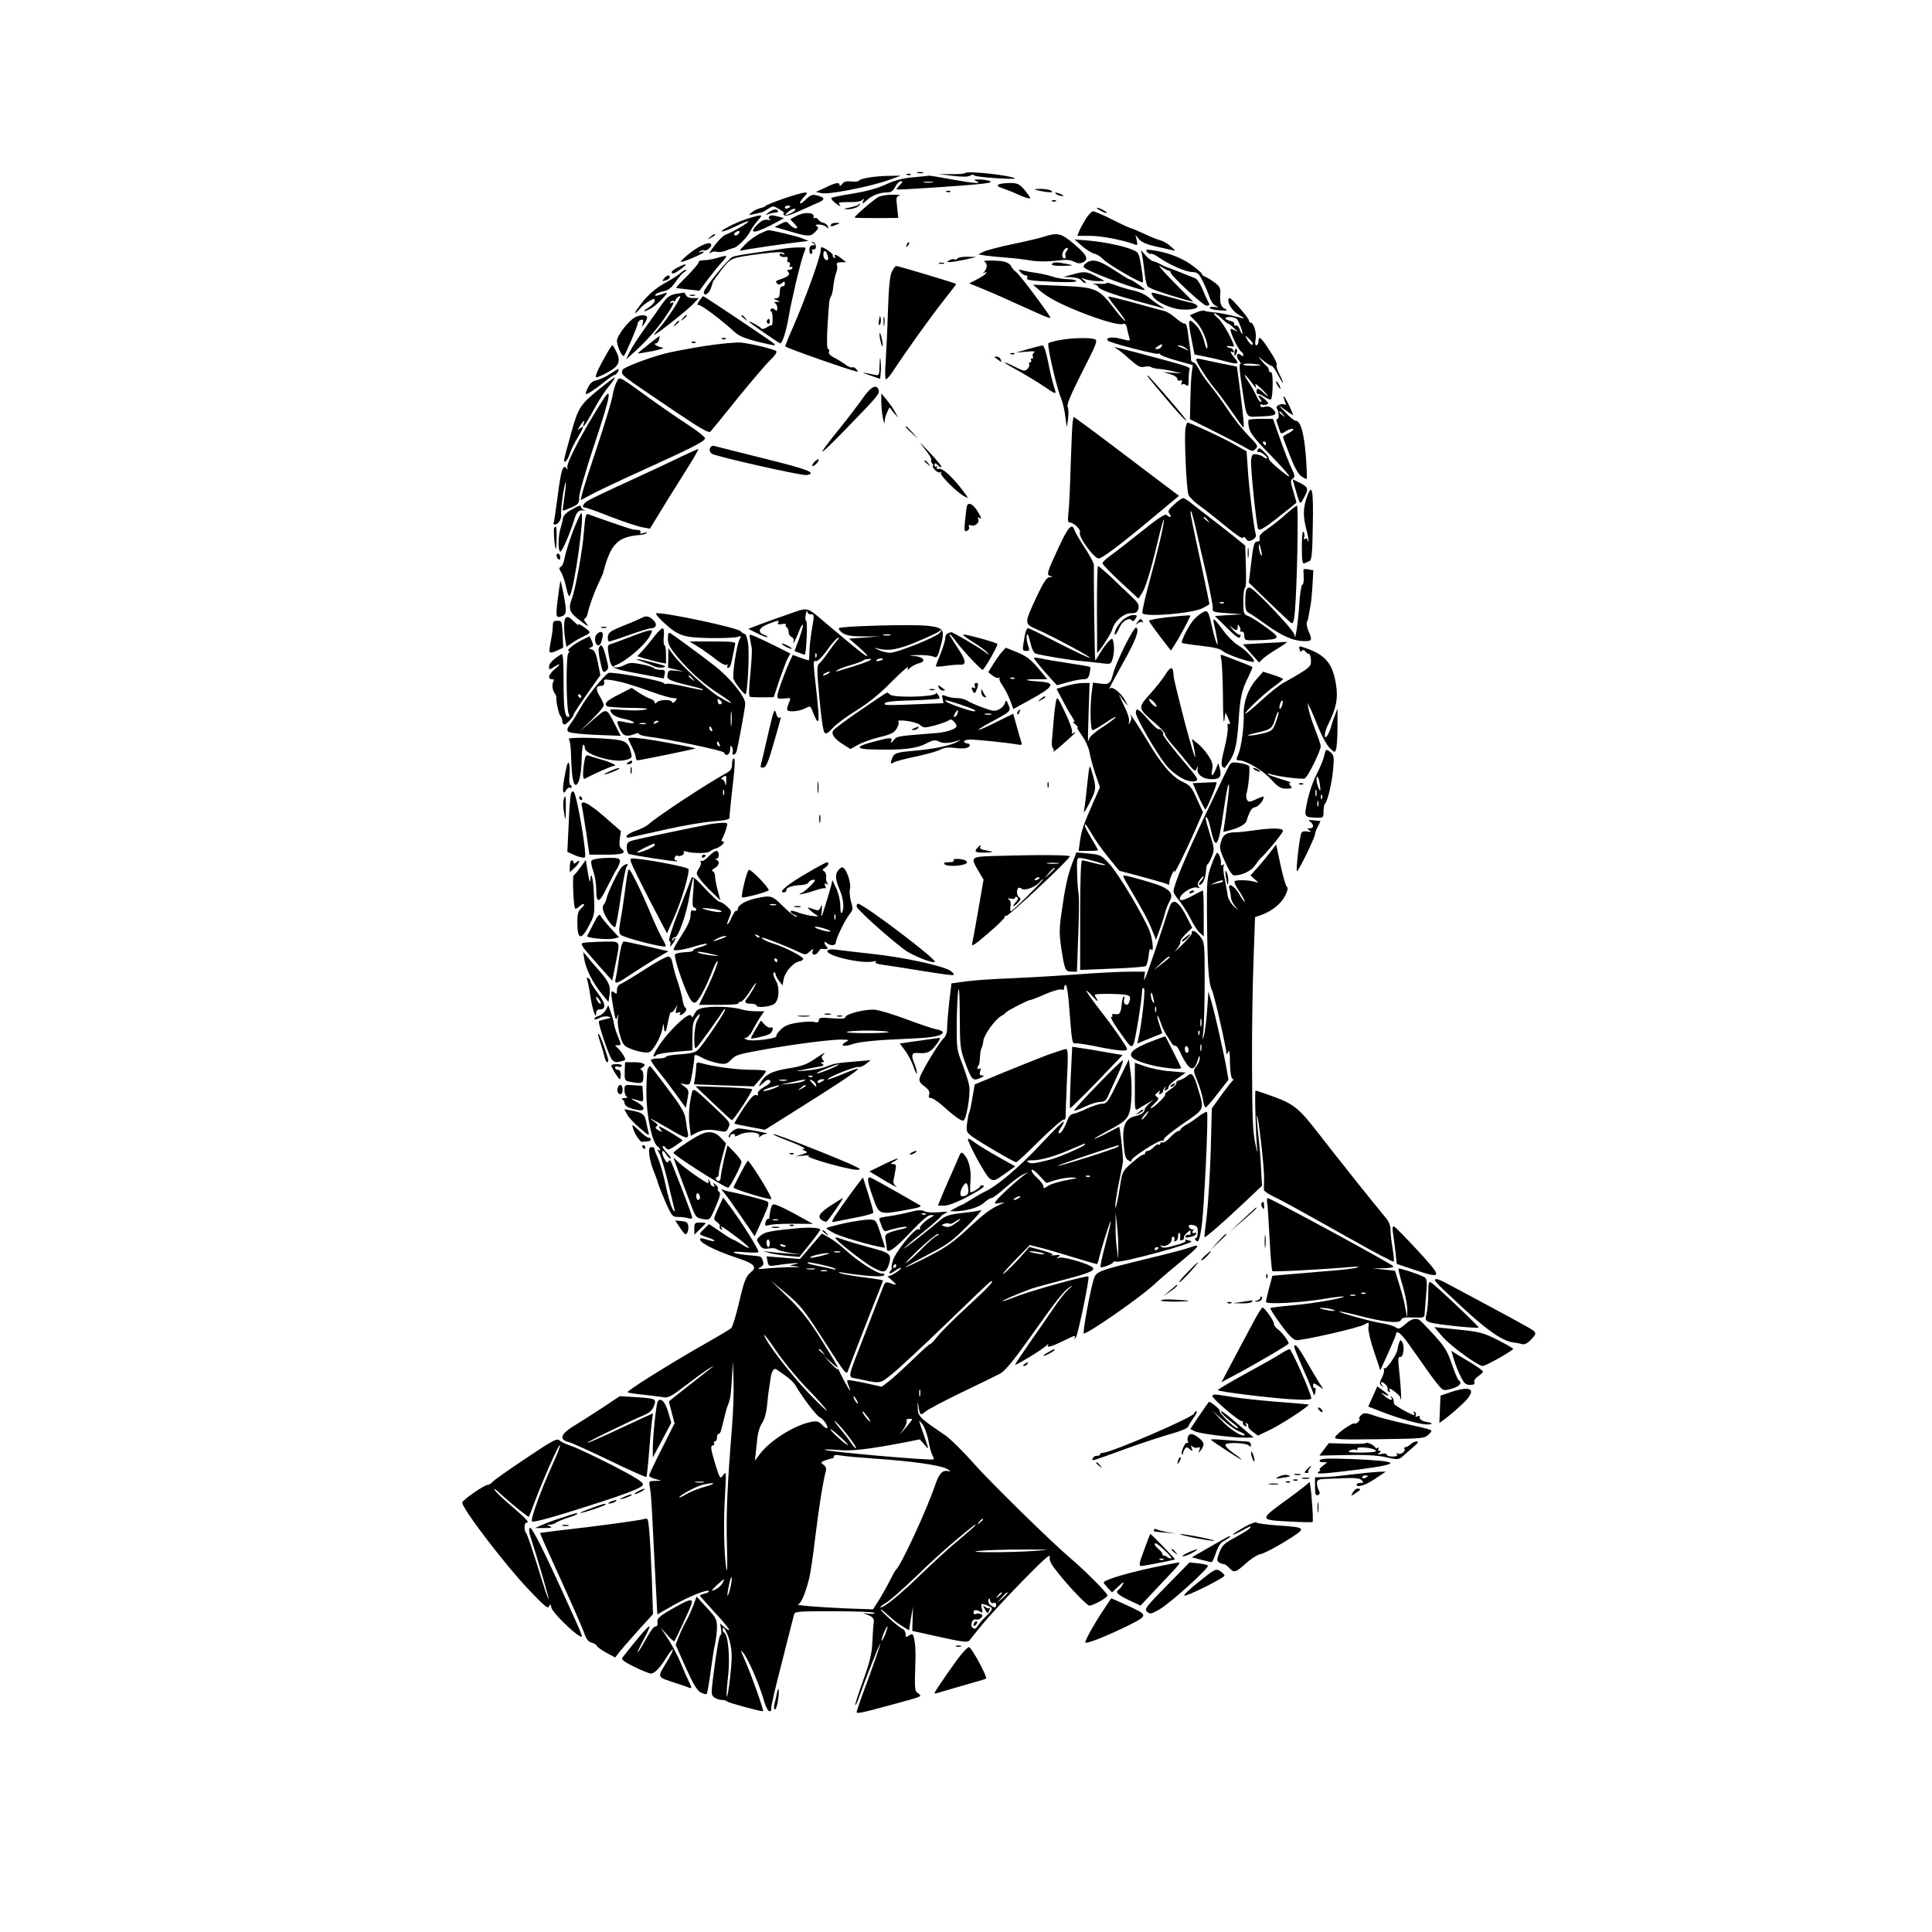 <svg xmlns="http://www.w3.org/2000/svg" width="1024pt" height="1024pt" version="1.0" viewBox="0 0 1024 1024"><path d="M486.3 91.7c.9.2 2.3.2 3 0 .6-.3-.1-.5-1.8-.5-1.6 0-2.2.2-1.2.5m25.3 0c-.4.4-3.8.7-7.4.6l-6.7-.1 7.5 1c5.1.6 8 .6 9.2-.1.9-.6 1.8-.7 2-.2s5.3 1.1 11.3 1.5c6.1.4 10.8.5 10.5.2-1.7-1.6-25.1-4.2-26.4-2.9m-30.8 1c.7.3 1.6.2 1.9-.1.4-.3-.2-.6-1.3-.5-1.1 0-1.4.3-.6.6m-20.3 1.4c-2.7.4-5.1 1.2-5.2 1.6-.2.5-2 .7-4 .5-2.7-.3-4 0-5 1.4-.7 1-1.3 1.2-1.3.6 0-1.8-1.9-1.5-7.5 1.2l-5 2.3 3 .7c3.8.8 25.3-3.4 35-6.8l7-2.5-6 .1c-3.3 0-8.2.4-11 .9m23.2-.1c-5.5.5-9.9 1.7-14.5 3.9-4.4 2-10.4 3.6-17.2 4.7-5.8.9-10.8 1.9-11.3 2.3-.4.4.8 1.8 2.5 3.1 1.8 1.3 2.7 1.6 2 .7-1.2-1.4-.8-1.6 4.9-1.6 4 .1 6.5-.4 7.1-1.3.7-.9.8-.7.3.7-.6 1.8-.5 1.8 1.7-.2 2.8-2.7 7-4.3 10.8-4.3 2.3 0 3.3-.7 4.5-3 .9-1.7 2.2-3 3-3 1.1 0 1 .5-.6 2.1-1.1 1.1-1.9 2.2-1.7 2.3.4.4 37.7-2.1 45.2-3 4.5-.5 5.6-.9 4.1-1.5-1.1-.4-3.6-.8-5.5-.8-2.8 0-3.1.2-1.5.9 3.7 1.6-2.2 1.1-13.5-1-5.8-1.1-10.9-1.9-11.5-1.9-.5.1-4.5.5-8.8.9m10.6 2.7c-1.3.2-3.3.2-4.5 0-1.3-.2-.3-.4 2.2-.4s3.5.2 2.3.4m34.9 1.1c-.9.6-.2 1.2 2 1.9 1.8.6 5.9 2.2 9.1 3.7 3.1 1.4 5.7 2.1 5.7 1.6s-1.4-2.5-3.1-4.5c-2.7-3.1-3.7-3.5-7.8-3.5-2.5 0-5.2.4-5.9.8m21.3 3.2c1.7.4 4.1.8 5.5.9 2 0 2.2-.1 1-.9-.8-.5-3.3-.9-5.5-.9-3.9.1-3.9.2-1 .9m-48.7.7c.7.3 1.6.2 1.9-.1.4-.3-.2-.6-1.3-.5-1.1 0-1.4.3-.6.6m-86.3 3.5c-4.9 1.7-9.2 3.4-9.5 3.8s-1.6 1-3 1.3-3.4 1.3-4.5 2.2c-1.9 1.6-1.9 1.6 1 1 1.7-.4 3.5-.8 4-.9.6-.1 2.2-1 3.6-1.9 2.6-1.7 2.8-1.7 6 .2 1.9 1.2 3 2.1 2.5 2.1-.6 0-.6.4 0 1 .7.7 3.1.1 7.5-1.9 3.5-1.6 8.2-3.7 10.3-4.6 4.2-1.7 4-2.9-.6-4-2.2-.6-3.3-.1-5.8 2.3-3.4 3.4-4.2 2.1-.8-1.5 2-2.2 2-2.3.2-2.2-1 0-5.9 1.4-10.9 3.1m3.5 4.2c0 .2-.7.6-1.5 1-.8.3-1.5.1-1.5-.4 0-.6.7-1 1.5-1s1.5.2 1.5.4m.9 3.2c-3.6 2-4.8 1.6-1.9-.5 1.3-1.1 2.9-1.7 3.4-1.4s-.2 1.2-1.5 1.9M560 103c.8.5 2.2.9 3 .9 1 0 .8-.3-.5-.9-2.7-1.2-4.3-1.2-2.5 0"/><path d="M465.8 104.3c-2.2 1-12.8 10.1-12.8 11 0 .2 5.2.3 11.6.3l11.5-.1-.6-5.7c-.6-4.9-.5-5.7 1.2-6.1 1-.3-.4-.5-3.2-.5-2.7-.1-6.2.4-7.7 1.1m92 2.4c.7.3 1.6.2 1.9-.1.4-.3-.2-.6-1.3-.5-1.1 0-1.4.3-.6.6m-103.1 2c-.4.3-2.4.9-4.4 1.3-3.6.7-3.6.8-.7.9 1.6 0 3.9-.6 5-1.4 1-.8 1.6-1.5 1.3-1.5s-.9.3-1.2.7m128.3 2.8c1.4.8 3 1.4 3.5 1.4.6 0-.1-.6-1.5-1.4s-2.9-1.4-3.5-1.4c-.5 0 .1.6 1.5 1.4m-175.6 1.1c-1.9 1.5-1.9 1.6.1.8 1.1-.4 2.8-.7 3.7-.8.9 0 1.4-.4 1.2-.8-.8-1.3-2.9-.9-5 .8m15.2 1.6-3.8 2 2.3 2.4c1.7 1.8 1.9 2.4.7 2.4-.8 0-2.3-.9-3.3-2-1.6-1.8-1.9-1.8-4.8-.3l-3.1 1.6 8 2.3c9.8 2.9 10.9 2.9 13.5.3 1.7-1.7 1.9-2.3.8-3-1-.6-.7-.9 1.2-.9 1.4 0 3.1.6 3.8 1.2 1.1 1.1 1.3 1 .9-.2-.3-.8-1.3-1.7-2.4-1.9-1-.2-2.3-1-2.7-1.7-.5-.8-1.3-1.2-1.8-.8-.5.3-.8 0-.7-.7.6-2.3-4.6-2.7-8.6-.7m152.9 1.8c-1.4 2.3-3 5.2-3.5 6.5l-1 2.5h6.9c5.9 0 17.7 2.3 23.4 4.5 1.6.7 1.7.4 1.2-2.1l-.7-2.9 1.9 2.3c1.3 1.5 4 2.7 8.3 3.7 3.6.8 7.6 1.7 9 2 2.4.6 2.4.6-.5-1.9-1.6-1.5-4.1-2.9-5.5-3.2-1.4-.4-5.3-1.9-8.6-3.5-3.4-1.6-6.5-2.9-6.9-2.9s-4.8-2-9.7-4.5c-5-2.5-9.6-4.5-10.4-4.5s-2.5 1.8-3.9 4m-180.5.3c-6.6 2.2-16.3 7.6-11 6.1 1.4-.3 4.7-1.8 7.3-3.1 2.7-1.3 5.1-2.2 5.4-2 .5.5-9 6.1-12.2 7.1-1.1.4-3.8 3-5.9 5.9-2.2 2.9-3.2 4.6-2.3 3.9.9-.8 2.5-1.1 3.5-.8 1.1.4 3.2.1 4.8-.5 1.6-.7 3.5-1.3 4.3-1.5 2-.4 7.1-5.5 8.8-8.9.8-1.7 2.7-4.2 4.1-5.8 3.1-3.3 2.1-3.3-6.8-.4m-3.8 7.9c-.6.6-1.5.8-1.9.4s-.1-1.1.7-1.6c1.9-1.2 2.7-.3 1.2 1.2m16.4-9.3c-.4.5 0 1.2.6 1.5.7.4.2.4-1.2.1-1.7-.3-3.3.3-5.2 2.2-6.3 6-1.2 5.2 11.2-1.7l2.5-1.4-2.5-.7c-3.6-1-4.8-1-5.4 0m32.9 4.1c-.7 1.2.2 1.2 3 0 1.9-.8 1.9-.9-.2-.9-1.2-.1-2.5.3-2.8.9m-38.1 5c-2.2 1.1-5.6 3.6-7.5 5.6-3.3 3.4-3.3 3.5-.9 3 3-.7 20.3-3.2 28.5-4.2l6-.7-3.3-1.4c-2.8-1.1-15.9-4.3-18-4.3-.4 0-2.5.9-4.8 2m-26 1.6c-1.8 1.4-1.8 1.5.4.4 1.2-.6 2.2-1.3 2.2-1.5 0-.8-.5-.6-2.6 1.1m176.7-.1c-2.5.8-10.1 2.6-17 4-6.9 1.5-13.6 3.2-15 4l-2.6 1.3 3.5.6c1.9.3 6.9.8 11 1.1s10.2 1 13.5 1.6c3.7.6 8.7.6 13 .1 5.4-.7 7.6-.6 9.8.5 2 1 3.2 1.1 4.8.3 3.1-1.7 2-3.9-4.9-9.7-6.8-5.8-8.5-6.2-16.1-3.8m12.2 7.6c-.6.6-.9 1.8-.6 2.5.3.8 0 1.4-.6 1.4s-1.1-.8-1.1-1.8c0-1.9 2-4.5 2.9-3.7.2.3 0 1-.6 1.6m8.2-2.7c2.2 1.9 5.2 3.8 6.6 4.1s3.5 1.6 4.6 2.9c2.2 2.5 20.2 13 21 12.2.3-.2-.1-3.9-.8-8.1-1.2-7.4-1.4-7.8-4.6-9.1-4.9-2.1-14.8-4.1-23.3-4.9l-7.5-.6zM431 128.9c1.3.9 1.3 1.1-.2 1.1-1.3 0-1.8.8-1.8 2.6 0 1.4.4 2.3 1 1.9s.8-1.1.4-1.6c-.3-.5 0-.8.8-.7 1.8.4 1.6-3.4-.2-3.9-1.3-.4-1.3-.3 0 .6m49.6.8c-.6 1.4-.5 1.5.5.6.7-.7 1-1.5.7-1.8s-.9.2-1.2 1.2m-114.4 4c-3.4 2.7-5.8 4.9-5.3 5.1 1 .3 12.1-4.4 12.1-5.2 0-.3-.8-.3-1.7 0-1.5.5-1.5.4-.3-.4.8-.6 1.8-.8 2.2-.5 1 .5 3.8-1.5 3.8-2.8 0-2.3-5.2-.4-10.8 3.8m49.8-2-14 2c-6.3.9-12.5 1.9-13.6 2.4-2.3.8-15.4 16.9-15.4 18.8 0 2.3 2.6 1 3.7-1.9.6-1.7 1.1-3.2 1-3.3s1.9-3 4.5-6.4c5.3-6.8 4.8-6.6 21.3-8.8 8-1 11.3-1.1 12-.3s.5.9-.8.4c-1.3-.4-1.7-.2-1.4.6.2.7 1.4 1.2 2.5 1 1.6-.2 2 .1 1.6 1.2-.4.9-.1 1.6.6 1.6s1 .7.6 1.6c-.3.8-.2 1.2.4.9s1-.1 1 .4c0 .6-.7 1.1-1.6 1.1-1.3 0-1.4.3-.5 1.3 1.1 1.4-.4 2.5-5.3 4.1-1.4.5-1.6 1-.8 1.8s1.5.8 2.7-.2 1.5-1 1.5.4c0 .9-.6 1.5-1.2 1.3-.7-.1-1.3.7-1.4 1.8-.2 4-.4 4.5-2.1 4.6-1.5 0-1.5.2.2.9l2 .9-2 .1c-1.1.1-1.4.4-.7.7.6.2 1.2 1.4 1.2 2.5 0 1.6-.3 1.8-1.4.9-1-.8-1.6-.9-2.1-.1-.3.5-.3 1 .2 1 .4 0 .8 1.8.8 3.9 0 2.2-.2 3.7-.4 3.5-.3-.2-1.5.3-2.7 1.1-1.3.8-2.5 1.1-2.9.6-.6-1-6.5-4.2-6.5-3.6 0 .5 16 11.5 16.6 11.5 1.1 0 3.2-6.9 4.4-14 1.4-8.5 6.3-29.1 7.9-33.3.6-1.6 1.1-3 1.1-3.3 0-.5-7.2-.3-11 .3m19 .8c0 3.4-8.1 25.8-14.9 41.4-2.3 5.1-4 9.5-3.9 9.7 1.2 1.1 36.3 13.4 38.4 13.4.2 0-.1-.6-.8-1.4s-1.7-1.2-2.1-.9c-.5.3-2.1-.3-3.5-1.4-1.5-1.1-4.2-2.8-6-3.7-2.2-1.1-3.2-2.2-2.8-3.2.3-.8.1-1.4-.5-1.4s-.7-3.8-.4-10.3c.9-15.4 1-16.1 2-17.7.5-.8 1-3.3 1.2-5.5s.9-5.2 1.4-6.7c.6-1.5.9-3.4.5-4.3-.4-1.1.2-1.5 2.2-1.5h2.7l-2.5-2c-2.8-2.2-4.5-2.6-3.4-.8.5.7.3.8-.5.4-.7-.5-1-1.1-.7-1.4.5-.5-4.7-4.2-5.9-4.2-.3 0-.5.7-.5 1.5m3.4 2.1c.9 2.5.7 3.6-.6 3.2-.7-.3-1.4-1.4-1.4-2.6-.1-2.6 1.1-2.9 2-.6m169.6-1c.7.7 1.6 1.2 2 .9s2.5.7 4.6 2.2c5.7 3.9 13.9 7.4 17.4 7.5 2.7.1 3.5.8 5.4 4.7 1.3 2.5 2.9 6.3 3.6 8.4.7 2.2 2.1 4.3 3.4 4.8 1.9.8 1.8.9-.7.6-1.5-.3-2.6 0-2.5.5.2.6 2.6 1.1 5.3 1.3 4.1.2 4.6.1 2.8-.8-2.3-1-2.9-3.1-2.5-8.9.1-2-.6-3.3-3.1-5.1-1.7-1.3-4-2.7-4.9-3-1-.4-1.8-1-1.8-1.5s-2.7-2.8-5.9-5.1c-5.5-3.8-13.1-6.6-21.1-7.6-2.6-.3-2.9-.1-2 1.1"/><path d="M605.3 135c.3 1.4.9 5.4 1.3 9 .3 3.6 1.1 7 1.6 7.7.9 1.2 7.5 3.5 18.8 6.8l5.5 1.5-10.5-10.6c-5.8-5.9-8.9-9.6-7-8.3s4 2.4 4.5 2.4c.6 0 1 .4 1 1 .1 1.6 17.2 17.5 18.9 17.5 1.9 0 1.9-.4.6-2.8-.5-.9-1.8-3.8-2.9-6.5-1.1-2.6-2.8-5-3.8-5.3-1-.4-4.5-1.8-7.8-3.1s-6.4-2.5-7-2.7c-.5-.1-2.1-.8-3.5-1.6s-3.2-1.5-4-1.6c-.8-.2-2.6-1.6-3.9-3.1l-2.4-2.8zm-224.8 1.6c-2.2.7-5.5 1.3-7.3 1.3-1.8.1-3.1.4-2.8.9.2.4-2.4 3.6-5.9 7.2-3.6 3.5-6.3 6.5-6.2 6.6s2.9.4 6.3.8l6.1.7 4.3-5.8c2.4-3.2 5.7-7.3 7.3-9 1.7-1.8 2.9-3.4 2.6-3.6-.2-.2-2.2.2-4.4.9m127 .4c-.4.6-1.1.8-1.6.5-.5-.4-1.7-.1-2.6.4-1.7 1-1.6 1 .2 1 1.1 0 4.7-.6 8-1.3l6-1.4-4.7-.1c-2.6-.1-5 .4-5.3.9m14.3 1.7c.6.2 1.2 1.2 1.2 2.2 0 .9-.6 2.3-1.2 3-1.1 1.1-1 1.2.1.6 1-.5 1.2-.4.7.4-.4.6-2.6 2.1-4.8 3.2l-4.1 2.1 7.9 3.2c4.4 1.8 13.3 5.8 19.9 8.8 15.1 6.8 15.8 7.1 14.9 5.5-2.4-4.1-15.8-21.9-17.7-23.4-1.3-1-2.6-2.5-2.9-3.4-.4-.9-2.1-1.9-3.8-2.3-3.8-.7-12.1-.7-10.2.1m53.8.8c-1.2.9-1.6 1.8-1 2.3 2.9 2.6 31 12.9 32.1 11.8.5-.4-7.1-5.6-8.2-5.6-.4 0-4-2.3-8.2-5-7.9-5.2-11.4-6-14.7-3.5m-77.8.2c.6.2 1.8.2 2.5 0 .6-.3.1-.5-1.3-.5s-1.9.2-1.2.5m59.7.3c-.4.6 1.7 1 5.7.9 6-.1 6.1-.2 2.3-1-5.5-1.1-7.3-1.1-8 .1m-198.2 1.7c-1.8.9-3.3 2-3.3 2.5 0 1.4 1.5.9 5-1.7 3.8-2.8 3.1-3.2-1.7-.8m113.3 2.5c-1 2.3-1.6 8.8-2 21.3-.3 9.9-.9 21.9-1.2 26.7-.4 5.1-.3 8.8.2 8.8s2-1.7 3.4-3.8c7.2-11 20.7-29.8 26.9-37.6 3.9-4.9 7-9 6.9-9.1-.5-.5-30.7-9.5-31.7-9.5-.6 0-1.7 1.5-2.5 3.2m-111.9.5c-.9 1-4.6 3.3-8.2 5.3-4.4 2.4-8.1 5.5-11.5 9.5-2.6 3.3-4.7 6.2-4.4 6.4.2.2 1.2-.7 2.3-2 1-1.3 3.3-3.2 5-4.2 2.7-1.6 3.1-1.6 3.1-.2 0 .8-1.5 2.4-3.2 3.5-3.8 2.3-3 2.7 1 .6 3.1-1.6 10.5-9.2 8.2-8.4-5.2 1.8-6.2 2-5.6.9.4-.5 2.2-1.3 4.2-1.7 2.6-.5 4.2-1.7 6.5-5 1.6-2.4 3.7-4.8 4.7-5.3.9-.6 1.2-1.1.7-1.1-.6 0-1.8.8-2.8 1.7m180.2-.4c.7.9 2 1.7 2.8 1.7s1.1.5.8 1c-.9 1.5.8 1.8 14.3 2.4 7.6.3 12 .1 11.7-.4-.4-.6-2.4-1-4.5-1-2.2 0-5.9-.6-8.2-1.4-2.4-.8-6.3-1.6-8.8-2-2.5-.3-5.6-.9-7-1.3-2.2-.6-2.4-.5-1.1 1"/><path d="m568 145.6-4.5 1.2 4.1.1c2.4.1 4.7.7 5.4 1.6.7.8 1.7 1.5 2.3 1.5s.2-.7-.9-1.5c-1.8-1.4-1.7-1.4.9-.5 1.6.5 4.5 1 6.5 1l3.7-.1-4.5-2.4c-5-2.7-6.5-2.8-13-.9m-216 1.9c-1.4 1.6-1 1.8 1.4.9.9-.3 1.6-1 1.6-1.5 0-1.4-1.6-1.1-3 .6m234.5 2.5c.2.4-1.7.6-4.3.4-2.6-.1-3.7-.1-2.4.2 1.2.3 2.2.9 2.2 1.3 0 1.3 6.9 3.9 20 7.5 6.9 1.8 13.4 3.7 14.5 4 1.1.4.7 0-1-1-1.6-.9-4.4-2.9-6.2-4.4-1.8-1.6-5.3-3.3-8.1-3.9s-7.3-1.9-10.1-3c-2.8-1-4.9-1.6-4.6-1.1"/><path d="M550.5 153.5c4.8 4.2 10.5 7.2 22.1 11.9 12 4.7 20.6 7.1 22.8 6.3.9-.4 1.6.4 1.9 2.1.3 1.5.8 3.7 1.2 4.9.7 2.1.6 2.2-4.3.9-4.6-1.3-8.6-.7-7 1 1.2 1.1 25.2 7.4 26.6 6.9.6-.2 1.2-.1 1.2.4 0 .4 3.9 1.9 8.6 3.2l8.6 2.4-.6 4.5c-.3 2.5-.6 8.9-.7 14.4l-.2 9.8 13.4 6.7c7.4 3.7 14.8 7.6 16.6 8.7 3 1.7 3.4 1.8 4.8.3 1.5-1.4 1.1-2-3.8-7-2.9-3-7.8-9-10.7-13.4s-7.4-10.5-9.8-13.5c-2.5-3-5.2-7-6-8.8-.9-1.7-2.1-3.2-2.8-3.2-.6 0-1.1-.6-1.1-1.3.1-1.1-.4-5.4-1.9-16-.3-2-1-3.5-1.4-3.2-.5.3-2.6-1-4.7-2.8-2.1-1.9-4.9-3.6-6.3-3.9s-8.5-2.2-15.8-4.3c-7.4-2-13.5-3.5-13.8-3.3-.2.2 1.9 3.2 4.7 6.6 2.7 3.4 4.6 6.2 4.2 6.2-.5 0-2.6-2.4-4.8-5.2-9.4-12.3-9.9-12.5-31-13.4l-13-.5zm65 30.4c-.3.6-1.4 1.1-2.3 1.1-1.3 0-1.3-.2.4-1.4 2.1-1.5 3-1.4 1.9.3m13.1.7c1.9 1.5 1.9 1.5-.1.6-1.1-.5-2.7-1.2-3.5-1.5-1.3-.5-1.3-.6.1-.6.8-.1 2.4.6 3.5 1.5m-270.1-28.9c-3.5.6-5 1.7-7.9 5.9-1.1 1.7-4.9 7-8.3 11.7s-7.2 10.5-8.4 12.9l-2.1 4.3 2.8-2.5c6.4-5.5 12.6-12.3 17.4-19.1 4.9-7.1 6.1-9.7 3.8-8.3-.7.4-.8.3-.4-.5.4-.6 1.2-.9 1.7-.6.5.4.9.2.9-.4s.9-1.5 2.1-2.1c2.4-1.3-6.3 12.2-11.5 17.9-1.7 1.9-2.4 3-1.6 2.5 3.2-1.8 17.6-13.3 20.4-16.3l3-3.1h-3.1c-1.8 0-3.3-.6-3.7-1.5-.3-.8-.9-1.4-1.3-1.4-.4.1-2.1.4-3.8.6m252.4 1.1c1.8 3.4 10.5 7.3 16.6 7.3 5.9.1 8.8-1.2 6.3-2.7-.7-.5-2.1-1-3.1-1.1-1-.2-5.8-1.4-10.7-2.8-10.6-3-10.3-3-9.1-.7"/><path d="M365.8 156.7c.6.2 1.8.2 2.5 0 .6-.3.1-.5-1.3-.5s-1.9.2-1.2.5m4.7 2.9c-.9 1.5-1.2 2.3-.6 2 1-.7 12 7.5 19.6 14.5 2.2 2 5.6 3.4 12.8 5.2 8.9 2.1 9.6 2.2 7.5.5-3.5-2.7-36.5-24.8-37.1-24.8-.2 0-1.2 1.2-2.2 2.6m280.5-.4c.1 2.6 2.8 6.2 6.1 8 2.7 1.5 2.9 1.8.9 1.3-7.2-1.8-11.9-2.8-15.2-3-2-.2-4-.5-4.5-.8-.4-.3-2.4.1-4.2.9l-3.5 1.5 3.6 3.7c3.2 3.3 6.8 12.5 5.5 13.9-.3.2-1-1.8-1.6-4.4-.7-2.6-2.4-6-3.9-7.6-4.7-4.9-4.9-4.1-2.1 10l1 5.2 5.7 1.1c3.1.6 8.1 1.8 11.1 2.6 5.9 1.7 7.2 1.3 4.9-1.3-2.4-2.9-3.3-4.7-1.8-3.8.8.5 1.1.3.8-.6-.3-.8-1-1.4-1.5-1.4-.6 0-1.5-.3-1.9-.7-.3-.4.3-.6 1.5-.3 1.1.2 2.1.2 2.1.1 0-2.3-5.9-12.8-8.3-14.8-1.8-1.5-2.7-2.8-2.2-2.8.6 0 2.4 1.3 4 2.8 1.7 1.6 3.2 2.8 3.5 2.8.3-.1 1.7 1 3 2.3 2.5 2.3 2.5 2.3.2 1.1-2.2-1.1-2.3-1-1.7 1.2 1.1 3.5 4.3 9.6 5.5 10.3.5.3 1 1.1 1 1.7 0 .7-.5.7-1.4-.1-2.1-1.7-2.8.9-.8 3.1.8 1 1.1 1.8.5 1.8s-.2 4.6.9 11.7c2.8 18.1 1.6 16.3 10.3 16 7.8-.2 9-1.1 5.9-4.1-1-1-2.4-1.4-4-1-1.5.4-2.4.2-2.4-.6 0-.6.4-.9.9-.6.5.4 1.6.3 2.5 0 1.2-.5 1-1-1.2-2.9-2.9-2.5-4.3-2.5-2.2 0 .7.8.8 1.5.2 1.5-.5 0-1.5-1.4-2.3-3.2-.7-1.7-2.8-5.4-4.7-8.2-3.2-4.9-.9-3.1 3.1 2.4 1.5 2 1.7 2.1 1.2.5-.5-1.5.3-1.1 2.9 1.4 2 1.9 3.6 3.7 3.6 4 0 .2-1-.5-2.3-1.7-2.7-2.6-3.7-2.8-3.7-.7 0 .8.3 1.4.8 1.3.4-.1 2 .6 3.5 1.6s3 1.6 3.3 1.3c1.2-1.2 1.3-14.7.1-14.4-.6.1-1.1-.4-1.2-1.1 0-.7-.4-1.6-1-2-.5-.4-1.9-1.8-3-3.2-1.9-2.3-1.8-2.3 1.3.3 1.9 1.5 3.8 2.7 4.3 2.7s2 2.1 3.3 4.7c1.4 2.7 2.5 4.4 2.6 4 0-.4-.9-2.5-2-4.6-1-2.1-1.7-4.1-1.4-4.4.7-.7-.9-3.8-5-9.9-3.4-5.2-4.6-5.9-4.6-2.8 0 1.1-.5 2-1.1 2-.7 0-.8-1.1-.4-3.1.7-3.1-1-8.9-2.6-8.9-.5 0-.9-.5-.9-1.1 0-1.2-9.2-11.9-10.2-11.9-.5 0-.8.6-.8 1.2m4.7 10c1.2 1.6 3.4 7.8 2.7 7.8-.2 0-.9-1.2-1.4-2.6-.6-1.4-1.5-2.2-2-1.9-.6.4-.9.1-.8-.6.2-.7-.6-1.5-1.7-1.7-3.5-.7-4.1-2.2-.8-2.2 1.7 0 3.5.6 4 1.2m8.3 13c0 1.4-1.9-.1-3.1-2.5-1.2-2.2-1.2-2.2 1-.3 1.1 1.1 2.1 2.3 2.1 2.8m4 11.2c.8.2-.9.4-3.7.5-2.9 0-5.3-.3-5.3-.7 0-.7 5.2-.6 9 .2m-331.6-25.1c-3.5 2-9.4 9.7-9.4 12.3 0 2.8 2.8 8.9 3.7 8 1-1 7.3-15.8 7.3-17.2 0-.6.7-1.5 1.6-1.8 1.3-.5 1.5-.2 1.1 1.6-.6 2.2-.5 2.2.8.4.8-1.1 1.5-2.6 1.5-3.3 0-1.6-3.8-1.6-6.6 0m25.5.4c-1.3 1.6-1.2 1.7.4.4s2.1-2.1 1.3-2.1c-.2 0-1 .8-1.7 1.7m31.1-1.3c0 .2.8 1 1.8 1.7 1.5 1.3 1.6 1.2.3-.4s-2.1-2.1-2.1-1.3m72.9 2.4c-.3 2-.2 2.9.4 2.3.5-.5.7-1.9.5-3.2-.3-2-.5-1.9-.9.9m2.4.7c0 2.2.2 3 .4 1.7.2-1.2.2-3 0-4-.3-.9-.5.1-.4 2.3m-61.8-.6c-.3.5-.1 1.2.5 1.6.5.3 1-.1 1-.9 0-1.8-.6-2.1-1.5-.7m-48.6 1.8c-1.3 1.6-1.2 1.7.4.4s2.1-2.1 1.3-2.1c-.2 0-1 .8-1.7 1.7m108.3 5.8c0 1.1.4 3.1.8 4.5.6 2 .8 2.1.8.5 0-1.1-.4-3.1-.8-4.5-.6-2-.8-2.1-.8-.5m-122.4 5c-3.2 2.5-5.8 4.7-5.8 4.8 0 .2 3.5-.4 7.8-1.2 4.7-1 6.7-1.7 5.2-1.9-2.6-.4-5.3-2.2-3.3-2.2.6 0 1.3-.9 1.6-2s.4-2 .4-2c-.1 0-2.8 2-5.9 4.5m39-2.8c.7.3 1.6.2 1.9-.1.4-.3-.2-.6-1.3-.5-1.1 0-1.4.3-.6.6m179.2.5c-3 .5-5.9 1.3-6.3 1.7-.9.9 4.4 24 6.7 29.2.8 1.9 1.8 6.1 2.2 9.4l.8 6 .7-4.5c.3-2.5.3-5.3-.2-6.2-.7-1.2 1.4-6.1 7.6-18.5 7.6-14.8 8.4-16.8 6.8-17.5-2.5-.9-11.7-.8-18.3.4m-195.2 1.5c.7.3 1.6.2 1.9-.1.4-.3-.2-.6-1.3-.5-1.1 0-1.4.3-.6.6m6.7 1.7c-8.2 1.3-17.9 3.1-21.5 4.1-8.7 2.3-22 7.4-22.1 8.6-.5 3-2.8 1.2 28.1 22.1 13.6 9.2 17.7 11.5 18.6 10.5.6-.6 7.1-8.6 14.4-17.7 7.4-9.1 15.2-18.2 17.4-20.3 2.3-2.2 3.6-4.1 3-4.6-1.1-1-12.4-3.8-18.4-4.5-2.5-.3-11.1.5-19.5 1.8m-51.2 2.8c-5.2 9-7.4 13.8-6.1 13.8.7-.1 3.6-1.3 6.3-2.9 5.7-3.1 6.7-5.9 4-11-.8-1.7-1.7-3.1-1.9-3.1-.3 0-1.3 1.5-2.3 3.2M545 185l-6.5 1.9 5.5-.5c3.7-.4 5-.2 4.1.4-.7.5-1 1.5-.7 2.1.4.6.2 1.1-.4 1.1s-.8.4-.5 1c.3.5.1 1-.5 1s-.8.5-.5 1c.3.6-.1 1.7-.9 2.5-1.4 1.4-2 1.3-6.5-1-7.9-3.9-7.4-2.9.7 1.5 4 2.2 9.8 5.7 13 7.8 8.7 5.8 8.3 5.8 6.8 1-.8-2.4-2.2-8.2-3.1-13.1-1-4.9-2.2-8.7-2.9-8.6-.6 0-4 .9-7.6 1.9m48 .6c1.4 1 4.4 3.5 6.7 5.6 3.4 3 4.8 3.7 6.7 3.2 1.4-.3 3-.3 3.7.2.7.4 2.9.9 4.9 1 2 .2 5.5.8 7.6 1.4l3.9.9-5-.3-5-.4 3.8 1.1c2 .6 3.7 1.7 3.7 2.5s.6 1.2 1.4.9c1.1-.4 1.3-.1.9 1.1-.3.9-.3 1.4.2 1 .4-.4 1.4-.3 2.2.3 1 .9 1.3.4 1.3-2.9 0-2.2.2-4.6.5-5.4.5-1.3-.9-1.7-27.5-8.8-3.6-.9-7.8-2-9.5-2.4l-3-.7z"/><path d="M654.3 186.8c-.1 2.2 0 2.4.9.8.6-1 .6-2.2.2-2.6-.5-.5-1 .3-1.1 1.8m-118.5.9c.7.3 1.6.2 1.9-.1.4-.3-.2-.6-1.3-.5-1.1 0-1.4.3-.6.6m-69.6 5.7c-.2 5.8-.2 5.8-2.9 5.2-7.1-1.5-7.4-1.4-2.3.3l5.5 1.9.3-3.4c.2-1.9.1-4.9-.1-6.7-.2-1.9-.4-.8-.5 2.7m60.9-4.1c.2.1 1.2.9 2.2 1.6 1.5 1.2 1.7 1.2 1.1-.3-.3-.9-1.3-1.6-2.2-1.6-.8 0-1.3.1-1.1.3m106.9 1.2c0 1.4 5.6 10.3 9.5 15 2.3 2.7 6.5 8.5 9.5 12.8 2.9 4.3 5.6 7.9 5.9 8.2.7.4.3-4-1.9-21.6l-1.4-10.6-8.5-1.7c-4.8-1-9.6-2-10.8-2.3-1.3-.3-2.3-.2-2.3.2m-310.5 7.6c-2.2 1.5-5.4 3-7.1 3.4-2.3.4-3.6 1.5-4.7 3.8-.9 1.7-1.4 3.3-1.2 3.5.5.5 5.2-2.6 10.1-6.6 2.3-1.9 4.6-3.4 5-3.4.9.1 2.8-2.7 2.2-3.2-.1-.2-2.1 1-4.3 2.5m285.7 2.6c.8 1 4.8 5.9 9 10.8 4.2 5 8.4 9.7 9.4 10.5 1.8 1.4 1.8 1.4.3-.5-5.1-6.5-19.1-22.5-19.6-22.5-.3 0 .1.8.9 1.7m-289.7 4c-12.2 9.8-12.8 10.7-16.8 24.9-2 7.1-3.7 13.5-3.7 14.2 0 2.4 1.8.2 3.1-3.6.7-2 2.5-5.8 4.1-8.3 3.2-5.3 3.6-6.8 1.1-4.8-1.4 1.2-1.4 1 .1-1.4 2.1-3.1 2.8-3.5 1.9-1-1.2 3.5 1.5-.2 5.2-7.2 2.1-3.9 5-8.5 6.4-10.4 4.1-5.2 5.4-7.1 4.9-7.1-.2 0-3 2.1-6.3 4.7m7.2-2c-.8 1.5-1.7 4.8-2.1 7.3s-4 14.4-8 26.5c-4.1 12.1-7.7 23.5-8.1 25.3l-.7 3.3 5.4-2.9c2.9-1.6 15.9-7.8 28.8-13.6 25.1-11.4 31.1-14.5 31.7-16.2.2-.6-4-4-9.4-7.5s-14.5-9.8-20.3-14c-16.6-12-15.6-11.6-17.3-8.2M677 204c.6 1.1 1.3 2 1.6 2 .2 0 0-.9-.6-2s-1.3-2-1.6-2c-.2 0 0 .9.6 2m-219.5 6.8c-2.2 3.1-7.7 10.4-12.3 16.1-13.4 16.6-12.5 16.6 3.9-.3 16.7-17.2 17.3-18 16.5-20.2-1.1-2.9-4.2-1.3-8.1 4.4"/><path d="M319.6 211.9c-10.6 16.6-19.6 33.7-18.9 35.9.4 1.3.2 1.4-.4.4-1.9-2.5-3 1.1-4.7 14.7-1 7.4-1.9 13.9-2.2 14.3s.1.8.8.8c1.8 0 3.6-3.1 3.2-5.5-.2-1.1.3-5.8 1-10.5.8-4.7 1.4-7.4 1.5-6 0 1.4-.3 5.2-.9 8.4-.5 3.3-.8 6.1-.7 6.2.1.2 2.1-.6 4.5-1.6 3.8-1.7 4.2-2.2 4.2-5.6 0-2 3.6-14.6 8.1-28 8.4-25.3 9.6-31.4 4.5-23.5m147.5 1.1c0 4.9 1.6 13.9 1.8 10.3 0-1.2.6-3.4 1.3-4.8l1.2-2.6 2.3 2.8 2.4 2.8-1.6-3c-.9-1.7-2.9-4.6-4.5-6.5l-2.9-3.5zm213.9-.4c.7 1.7.7 2.3 0 1.9-1.6-1-5.1.5-4.3 1.8 1.2 1.9 1.4 5.7.4 5.7q-1.05 0 0 2.7c.5 1.6 1.2 3.4 1.4 4.2.4 1.1 1 1 3.1-.4 1.4-.9 3.1-1.4 3.7-1.2.7.2-.3 1.1-2 2.1-1.8.9-3.3 1.9-3.3 2.1 0 .3 1.6 4.7 3.6 9.8 2.3 5.9 4.4 9.9 6 11 1.4 1.1 2.7 1.7 3 1.5.2-.3 0-5.9-.5-12.5-1-12.1-2.8-18.3-5.4-18.3-.7 0-3.1-1.9-5.2-4.2l-4-4.2 3.7 2.7c2 1.5 3.9 2.7 4.1 2.7s-.7-2.3-2-5c-2.5-5.3-3.9-6.8-2.3-2.4m-.9 7.1c1.3 1.6 1.2 1.7-.3.4-1-.7-1.8-1.5-1.8-1.7 0-.8.8-.3 2.1 1.3m-111.5 3.5c-.3 1.3-.7 11.5-1.1 22.8-.3 11.2-.8 22.8-1.2 25.7-.5 4.5-.3 5.3 1 5.3 1.9 0 5.8 4 5.1 5.1-1.2 2 7.4 13.9 10 13.9 1.7 0 12.1-7.8 28.8-21.8l13.7-11.4-12.2-9.2c-6.7-5.1-17.8-13.5-24.7-18.7s-14-10.5-15.8-11.7l-3.1-2.3zm93.2-.6c-.3.3-.2 2.1.2 4.1.6 2.6 3.1 6 8.7 11.7 14.5 15 16.5 18 6.1 9.3-2.6-2.2-4.6-4.3-4.3-4.7.2-.4-.8-1.9-2.4-3.4-2.4-2.3-2.9-2.5-3.5-1.1-.3.9-.2 1.4.3 1.1s2 .3 3.2 1.4c1.3 1.1 1.9 1.9 1.4 2-.6 0-1.5-.4-2-.9-.6-.5-2.1-1.1-3.5-1.3-2.2-.3-2.5.1-2.9 3.2-.3 3.9 2.7 33.5 3.7 36.2.7 1.6 3.8-.4 16.6-10.7l3.8-3.1-1.7-5.9c-1.6-5.2-1.6-6-.3-6.9 1.3-.8 1.2-1.5-.7-5.5-1.2-2.5-3.9-9.4-6-15.4l-3.8-10.7h-6.2c-3.4 0-6.4.2-6.7.6M671 235c0 .5-.2 1-.4 1-.3 0-.8-.5-1.1-1-.3-.6-.1-1 .4-1 .6 0 1.1.4 1.1 1m-42.6-8.3c-.9 3.4.4 32.5 1.5 35.5.5 1.3 3.1 3.8 5.7 5.7 2.7 1.9 8.9 6.8 13.9 10.9 5.1 4.3 9.1 7 9.3 6.3.3-.8.8-.7 1.6.5 1 1.4 1.6 1.4 3.5.5 1.4-.8 2-1.8 1.7-2.9-1-3.3-3.6-24.3-4.2-34.1l-.7-9.9-7.1-4c-6-3.4-22.8-11.2-24.2-11.2-.2 0-.7 1.2-1 2.7m-148.4-.4c0 .2 1.5 1.6 3.3 3.3l3.2 2.9-2.9-3.3c-2.8-3-3.6-3.7-3.6-2.9m10 11.5c2.4 2.9 4 5.6 3.6 5.9-.3.3-.1 1.2.5 2 .6.7.8 1.3.4 1.3-.5 0 0 .9 1 2s2.2 1.7 2.8 1.3c.5-.3.7-.1.4.4-.7 1.1 8.4 10.2 12.3 12.3 2.5 1.3 2.5 1.3-.4-2.6-5.4-7.2-10.8-12.3-12.8-11.9-1.1.3-1.6 0-1.2-.7.4-.6.3-.8-.3-.5-.5.3-1 0-1-.8 0-1.3.4-1.2 1.9.2 1 .9 1.8 1.2 1.8.7s-3-4.1-6.6-7.9c-5.4-5.7-5.8-6-2.4-1.7m-113.7-.2c-.4 1 0 2.1 1 2.9 2 1.4 47.9 11.8 50.3 11.3 5.6-1.1.8-3-22.3-8.7-13.6-3.4-25.6-6.4-26.6-6.7s-2 .1-2.4 1.2m-15.4 4.5c-4.6 2.3-17.1 8.1-27.7 13-10.6 4.8-20.4 9.5-21.8 10.4-2.5 1.6-3.2 3.5-1.4 3.5.6 0 6.9 2.2 13.9 5 7.1 2.7 14.6 5.2 16.7 5.5l3.9.7 4.5-7.4c2.4-4 8.3-13.5 13.1-21.1 4.8-7.5 8.4-13.7 8-13.7s-4.5 1.9-9.2 4.1m70.6 2.9c-1 1.1-1.3 2-.8 2 1.3 0 3.8-2.9 3.1-3.5-.3-.3-1.3.4-2.3 1.5m58.5-.6c0 .2.8 1 1.8 1.7 1.5 1.3 1.6 1.2.3-.4s-2.1-2.1-2.1-1.3"/><path d="M686.6 259.3c2.5 8.6 2.4 8.5 4.4 4.7 2.7-4.9 2.5-5.7-1.9-8l-4-2zm6 4.4c-2 5.8-2 10.2-.1 17.3.8 3 1.2 5.6 1 5.9-.3.2-.5-.1-.5-.8s-.5-.9-1.2-.5c-.7.5-.9.2-.6-.8.4-.8.2-2.1-.3-2.9-.5-.9-.9 2.1-.9 7.9 0 7.1.3 9.2 1.3 8.8.6-.3 1.9-.8 2.7-1.2 1.2-.4 1.6-3.7 1.8-18.8.4-19.5-.4-23.1-3.2-14.9m-70.3 3.7c-3.2 2.9-3.5 3.6-2.4 5 1.5 1.8.1 2.2-1.6.5-.7-.7-4.7 1.9-13.4 8.9-6.8 5.4-14.2 11.2-16.5 12.8-2.2 1.6-4 3.3-4.1 3.9 0 .5 4.2 5 9.5 9.9l9.6 8.9 1.5-2.3c2.2-3.2 4.6-10.9 8.6-27.5 1.8-7.7 3.4-13.2 3.4-12.1.1 2.6-3.4 17.5-8.1 34.4-2.1 7.8-3.6 14.7-3.3 15.2 1.4 2.2 25.9.2 31.8-2.6 2-1 3.7-2 3.7-2.3 0-.4-1.4-6.9-3-14.6-4.7-21.6-7-32.6-7-33.8 0-2.6 1 .6 2.9 8.8 1.1 5 3.6 15.9 5.6 24.4 1.9 8.5 3.4 16.4 3.3 17.5-.3 1.9.3 2.1 7.7 2.6l8 .6-7.3.4-7.3.5 6.4 6.3c5.1 5 6.6 6 7 4.7.4-.9.3-1.4-.2-1.1-.4.3-2.1-.9-3.7-2.7-1.6-1.7-2-2.4-.8-1.4 2.6 2.2 3.4 2.2 3.4-.1 0-1.4.2-1.5.9-.2.6.8.7 1.8.5 2.2-.3.5 0 .7.8.6.8-.2 1.3.7 1.3 2.2.1 2.5.2 2.5 7.9 2.3 11.4-.4 11.7-1 3.8-6.7-3.7-2.7-7.9-5.4-9.4-6-2.7-1-2.8-1.3-2.8-7.8 0-3.7.3-6.9.8-7.1.7-.5.8-4.2.4-16.4l-.2-6.1-6.6-5.4c-3.7-2.9-9.2-7.2-12.3-9.6-3.1-2.3-7.3-5.6-9.3-7.2-2-1.7-4.2-3-4.7-3-.6 0-2.8 1.5-4.8 3.4m17.8 8.3c1.3 1.6 1.2 1.7-.3.4-1-.7-1.8-1.5-1.8-1.7 0-.8.8-.3 2.1 1.3m8.6 43.9c-.3.3-1.2.4-1.9.1-.8-.3-.5-.6.6-.6 1.1-.1 1.7.2 1.3.5m-136.2-51.4c-.2.7-.6 4.1-1 7.5-.5 5.5-.4 6.2 1 5.7.9-.4 1.4-1.3 1.1-2.1-.4-1-.1-1.3 1.3-.8 2.1.6 4.6-1.8 3.5-3.6-.4-.8-.3-.9.4-.5 1.8 1.1 1.5 0-1-3.9-2.3-3.5-4.6-4.5-5.3-2.3m-209.9 2.1c-2.3 1.2-4 3.1-4.2 4.2-.1 1.1-.7 3.6-1.3 5.5-1.3 4.2-1.4 11.7-.2 12.4.8.5 5.3-9.7 7.6-17.4 1.1-3.7 2.2-4.7 4.8-4.5 1.2.1 1.4 0 .5-.2-1-.2-1.8-.9-1.8-1.4 0-1.4-1.1-1.1-5.4 1.4"/><path d="M681.5 272.6c-2.7 2.5-7.1 5.9-9.7 7.7-3.4 2.3-4.6 3.7-4.2 4.9.3 1.2 0 1.8-1 1.8-1.9 0-2.3 1.4-3.6 12.6l-1.1 9.2 10.6 10.3c5.9 5.7 11.2 10.7 11.9 11.1 1 .6 1.5-1 1.9-6 1.2-12.9 2-56.2 1.1-56.2-.5.1-3.1 2.1-5.9 4.6M668.8 294c0 .9-.3.7-.8-.5-.5-1.1-.8-2.9-.8-4 0-1.6.2-1.5.8.5.4 1.4.8 3.2.8 4m-365.2-12.3c-2 5.4-3.9 11.6-4.3 13.8-.3 2.2-1.2 4.4-1.9 4.8-1.2.7-1.2 1.2 0 3 .8 1.2 2 4.8 2.7 8 .7 3.4 1.5 5.3 1.9 4.5 2.6-4.7 8-43.8 6.1-43.8-.4 0-2.4 4.4-4.5 9.7"/><path d="M309.5 281.7c-.7 9.8-4.4 30.3-6.4 35.6-1.9 4.9-1.3 7.2 2.7 10.3 5.2 4.2 7.1 5.3 4.9 2.7-1.1-1.3-1.4-2.2-.8-2.4s1.3-1.4 1.5-2.5c.7-3.6 3.6-11.7 5.9-16.4 1.2-2.5 2.3-5 2.4-5.5 3.9-15.1 7.6-18.9 19-19.9 1.8-.1 3.6-.6 4-1.1.5-.4-.3-.4-1.6 0-1.6.5-2.1.4-1.7-.4.4-.6 0-1.1-1.1-1.2-1 0-2.5-.2-3.3-.4-1.6-.3-20.4-6.8-23.1-7.9-1.4-.6-1.7.6-2.4 9.1m-15.7-2.1c-.6.6.1 10.6.8 11.3.2.2.4-2.3.4-5.7 0-6.2-.1-6.7-1.2-5.6m267.5 10.1c-6.5 14-6.8 15-4.6 15.6 1.5.4 1.5.5-.3.6-1.6.1-3.1 2.3-6.7 9.8-7 15.1-7 14.8-.1 17.9 8.4 3.7 28.6 14.5 28.1 15.1-.3.2-7.5-3.2-16.2-7.6-8.6-4.5-16-8.1-16.5-8.1-1 0-1.6 1.8-2.5 7.7-.6 3.9-.5 4.3 1.4 4.3 1.8 0 1.9-.3 1-2.9-.6-1.7-.9-4-.7-5.3.3-1.6.8-.5 1.8 3.4.8 3.6 1.9 5.9 2.9 6.2 3.7 1.1 18.1 3.5 24.6 4 3.9.4 8.9.9 11.2 1.2 4.1.5 4.2.4 5.2-3.1.5-2 .7-5.2.4-7.1-.6-3.4-.6-3.4-2.5-1.7-1.1 1-3.1 3.7-4.5 6-1.4 2.4-2.6 4.3-2.8 4.3-.3 0-.9-43.8-.7-50.3.1-1-2.1-5.2-4.8-9.3s-5.2-8.4-5.5-9.4c-1.3-4-3.3-1.8-8.2 8.7m100 3.3c0 2.5.2 3.5.4 2.2.2-1.2.2-3.2 0-4.5-.2-1.2-.4-.2-.4 2.3M295 294.4c0 .8.5 1.8 1 2.1.6.3 1-.1 1-.9s-.4-1.8-1-2.1c-.5-.3-1 .1-1 .9"/><path d="M581.4 323c.1 12.6.1 23 .1 23 .8 0 7.5-10.3 8-12.3 1.1-4.4 6.1-8.7 10-8.7 2.7 0 3.4-.5 3.9-2.5s-.3-3.2-4.6-7.2c-2.8-2.6-7.6-7.2-10.6-10.1-3.1-2.8-5.9-5.2-6.2-5.2-.4 0-.6 10.3-.6 23m109.5-21.1c-.1.3 0 2.3.1 4.3.1 2.1-.3 3.8-.8 3.8s-1.2 4.8-1.6 10.7c-.6 10.1-2.3 20.3-2.5 15.8-.1-1.8-12.9-15.8-21.4-23.5-3.5-3.1-4.7-1.7-4.7 5.7 0 4.4.4 5.4 2.3 6.4 1.2.6 5.1 3.3 8.7 5.9 8.3 6 14.4 8.7 19.8 8.8 4.7.1 4.9-.3 2.7-5.4-.8-2-1.2-4.1-.8-4.7.3-.5.7-2 .9-3.1.2-1.2.5-3.2.8-4.6.4-1.4.9-6.4 1.2-11.1l.5-8.6-2.5-.5c-1.4-.3-2.6-.2-2.7.1M297 308c-.1.3-.8 4.7-1.4 9.7-1.2 9.7-1 10.2 2.8 8.7.9-.4 1.6-1.7 1.5-3.3 0-2.9-2.6-15.9-2.9-15.1m121 17.5c-5.2 1.8-12.2 4.3-15.4 5.5l-6 2.3 4.8 2.4c2.6 1.3 5 2.2 5.3 2 .2-.3-.5-.8-1.6-1.2-3.8-1.2-3-3.9 1.9-5.7 5.3-2.1 6.4-2.2 5.4-.7-.5.8.1 1 1.9.7 1.5-.3 2.4-.2 2.2.3-.3.4-.1 1 .5 1.4.5.3 1 1.5 1 2.6s.7 2.2 1.5 2.5c1 .4 1.4 1.4 1 2.8-.5 2.1 1.8-2.6 3.6-7.3.5-1.3 1.2-2.1 1.5-1.9.2.3-.7 3.5-2 7.2l-2.5 6.7 2.5.9c1.4.6 2.7 1 2.9 1 .8 0 1.7-17.3.8-17.9-.5-.3-.6-2-.2-3.6.4-1.7.7-2.3.8-1.4 0 .9.9 1.6 1.9 1.5 1.9-.1 1.9.2.2 9.9-.5 3.3-1 7.9-1 10.2 0 2.4-.2 4.3-.4 4.3s-2.2-.6-4.4-1.4l-4-1.5-1.5 3.2c-2.6 5.5-6.7 16.9-6.7 18.6 0 1.4.7 1.6 3.7 1.3 3.2-.4 3.5-.3 2.8 1.4-2 5-1.9 5.4 1.8 5.4 1.9 0 4.8-.7 6.3-1.5 2.7-1.4 2.9-1.4 3.8.8 3.6 9.4 4.2 7.9 2.7-6.2-2.3-21-2.3-19.9-.5-19.7 1 0 3.3-2.3 5.8-5.8 2.3-3.3 4.8-6.2 5.6-6.4 1.1-.4 1-.1-.3 1.2-.9 1-3.1 3.9-4.8 6.4-1.8 2.6-3.8 5.2-4.7 5.9-1.3 1.1-1.3 3.2.1 18.3.9 9.9 2 17.7 2.7 18.3.9.9 1.9.3 4.3-2.4 1.8-2 7.5-6.2 12.7-9.4 6.5-4.1 12.4-8.8 18.7-15.3 5.1-5.1 9-8.5 8.6-7.5-.6 1.7-.5 1.7 1.3.1 1-.9 3.1-1.9 4.6-2.3 3.9-1 2.4-3.3-2.5-3.8-3.6-.3-3.4-.4 1.5-.5 3.1-.1 6.8.2 8.1.7 2.4.9 2.6.8 4.3-5.6 2.3-8.5 1.6-9.6-6.7-10.6-7.4-.9-46 .1-47.2 1.2-.4.5.4 1.6 1.9 2.6 2.1 1.4 4.8 1.8 11.3 1.8h8.6l-8.3.6-8.2.6 5.1 4.4c2.7 2.4 4.8 4.5 4.5 4.8-.4.5-4.9-3.1-21.4-17-11.1-9.4-9.4-9-20.2-5.2m80.1 9.9c-1.9 2.3-22.7 10.6-26.3 10.6-1.8-.1-4.6-.7-6.3-1.6-2.4-1.1-2.5-1.3-.5-.7 5.9 1.5 10.8.7 21.1-3.6 5.7-2.4 10.8-4.8 11.4-5.3 1.5-1.3 1.9-.9.6.6m-26.3 1.3c-1 .2-2.6.2-3.5 0-1-.3-.2-.5 1.7-.5s2.7.2 1.8.5m-39.1 11.5c-.3.8-.6.5-.6-.6-.1-1.1.2-1.7.5-1.3.3.3.4 1.2.1 1.9M461 350c-.8.6-4.6 1.9-8.4 3.1-3.8 1.1-7.6 2.3-8.5 2.6-1.4.4-1.4.3-.1-.6.8-.6 4.1-1.8 7.3-2.7s5.9-2 6.2-2.3c.2-.4 1.4-.7 2.7-.8 1.8-.2 2 0 .8.7m7-.6c0 .2-.9.6-2 .9s-1.8.1-1.4-.4c.5-.9 3.4-1.3 3.4-.5m-29 7.6c-.8.5-1.9 1-2.5 1-.5 0-.3-.5.5-1s2-1 2.5-1c.6 0 .3.5-.5 1m197.8-32c-1.5.9-3.6 2.7-4.6 4.1-2.7 3.4-6.4 11-5.8 11.6.3.3 4.9 1 10.3 1.6 6.9.8 10.2 1.6 11.4 2.8 1.8 1.8 15.6 6.5 16.5 5.6.9-.8-4.7-6.6-8.4-8.7-2-1.2-5.5-4.6-7.7-7.6-4.8-6.7-6-7.6-5.1-3.9.4 1.6 1.1 4.8 1.5 7.3 1.4 7.1-.5 3.4-2.3-4.7-2.2-9.9-2.5-10.2-5.8-8.1m-285.4 4.6c8.1 7.5 10.7 8.3 24.8 8.6 6.8.1 13.4-.2 14.6-.6 2.2-.7 2.3-.6 1.1 1.5-1.5 2.9-3.9 18.8-3.1 20.8.7 2.1 5.5 8.1 6.3 8.1 1.1 0 2.2-21.4 1.4-26.9-.4-2.8-1.2-5.1-1.7-5.1-.6 0-1.6-.6-2.2-1.4-1.4-1.8-38.2-9.7-44.6-9.6-.9.1.6 2 3.4 4.6m-10.9-2.3c-1.1.6-5.6 2.6-10 4.3-6.9 2.8-8 3.6-8.3 5.8-.2 1.4.1 2.6.7 2.6.5 0 5.4-1.6 10.7-3.5s10.5-3.5 11.5-3.5c2.4 0 3.3-1.8 1.8-3.6-2.1-2.6-4.3-3.3-6.4-2.1"/><path d="M595.3 328.4c-1.5 1.3-3.3 3.8-4 5.5-1.5 4.1.3 2.9 2.1-1.4 1.5-3.4 5.3-5.6 6.5-3.6.4.6 1.1.3 1.9-.9 1.1-1.8 1-2-1.2-2-1.4 0-3.7 1.1-5.3 2.4m23-1.2c-5.1.6-9.3 1.4-9.3 1.8s2.6 4.1 5.8 8.3l5.8 7.5 2.1-3.2c1.7-2.5 6.6-11.5 8.1-14.9.4-.8.3-.8-12.5.5m-318.6.5c-.9.8-.9 6.6-.1 11.4l.6 3.7 3.3-2.2c1.8-1.3 4.7-2.8 6.4-3.6 1.7-.7 2.8-1.6 2.6-2.1-1-1.5-6.9-5.3-6-3.8.5.7-.4.2-2-1.4-2.9-2.8-3.7-3.2-4.8-2m303.2 2c-1.2 1.6-1.2 1.7.2.6.9-.7 2-.9 2.4-.5.5.4.5.1.1-.6-.9-1.6-1.1-1.5-2.7.5M293 332c0 1.6-.5 5.2-1.1 8s-.8 5.4-.5 5.7c.4.4 2.1 0 3.9-.9l3.2-1.5-.3-7.2c-.3-6.8-.5-7.1-2.8-7.1-2 0-2.4.5-2.4 3m25.8.7c.6.2 1.8.2 2.5 0 .6-.3.1-.5-1.3-.5s-1.9.2-1.2.5m277.4 9.6c-2.8 5.6-5.6 12.2-6.2 14.7-1.4 5.4-2.1 5.9-7 5.3l-3.7-.5-.6 4.7c-1.1 7.9-.8 20.5.4 20.5.6 0 3.9-1.9 7.3-4.2 3.3-2.3 5.5-3.4 4.8-2.5-.7.8-4 3.3-7.3 5.4-3.2 2.1-6.2 4.6-6.5 5.6s-.7 1.7-.7 1.5c-.1-.2 0-7.2.3-15.6l.5-15.2h-3.6c-1.9 0-5.9.7-8.7 1.5l-5.2 1.6 3 5.7c1.6 3.1 3.9 7.3 5.2 9.1 1.4 2.2 1.7 3.2.8 2.7-.8-.4-.4.2 1 1.4s1.9 1.9 1.2 1.5c-.8-.4.2 1.5 2.1 4.1 2 2.8 3.8 6.8 4.2 9.3.4 2.4 1.8 7.6 3.1 11.4l2.4 7-3.6 8.1c-5.1 11.6-6.2 14.7-7 20.5l-.7 5.1h5.2c2.8 0 5.1-.2 5.1-.4s-1.6-3-3.5-6.2c-3.2-5.4-4.1-7.4-3.1-7.4.2 0 1.7 2.4 3.4 5.2 1.6 2.9 5.5 8.4 8.7 12.3l5.7 7 11.7 3.1c6.4 1.7 12.5 3.5 13.5 3.9 1.1.5 1.7.5 1.4-.1-.3-.5.3-2.7 1.3-4.9 1.1-2.3 1.7-2.9 1.3-1.5-.6 2.8 5.8-10 11.5-23l3.7-8.5-3.2-7c-2.7-6.2-3.7-7.3-7.3-9-5.7-2.5-11.3-9-18.8-21.6-5.3-8.8-10.9-17.2-8.8-13.2.3.7.1 2.1-.5 3-1 1.6-1 1.6-.6-.2.4-1.2-.8-4.9-2.9-9-1.9-3.9-2.9-6.2-2.2-5.1.6 1 2 2.8 3 4 1.8 2 1.8 2 0-1.2-2-3.8-6.6-7.5-7.8-6.4-1.3 1.2-.2-.9 6.7-13.4 6.8-12.1 8.9-17.6 7-18.8-.5-.3-3.2 4-6 9.7m-249.3-5.1c-1.8 2.4-4.6 5.7-6.2 7.5l-2.9 3.1 3.8 1.2c2.2.6 5.6 1.5 7.7 2l3.7.7v-4.8c0-2.7-.3-4.9-.8-4.9-.4 0-.6-2-.4-4.5.3-2.6 0-4.5-.6-4.5s-2.5 1.9-4.3 4.2"/><path d="M334 337.6c-4.7 1.8-9.3 3.5-10.3 3.8-1.6.4-1.8 1.1-1.2 4.8 1.4 8.4.9 8 15.8 10.8l13.5 2.6.5-2.3c.4-2 0-2.3-2.4-2.3-1.5 0-3-.4-3.3-.9-.3-.4-3.2-1.4-6.5-2-5.2-1-6.5-1-9.1.4-1.7.9-3.9 1.4-4.8 1.2-1.5-.3-1.4-.5.3-1.2 5.7-2.3 15.6-10.8 18.1-15.7 1.3-2.6 1.3-2.8-.3-2.7-1 .1-5.6 1.6-10.3 3.5m-18-1.1c-1.2 1.5-.5 5.5 1 5.5 1.1 0 1.6-.8 2.4-4.3.7-3-1.2-3.8-3.4-1.2"/><path d="M354 338.5c0 2.8 1 4.8 5.1 9.7 6.6 7.9 13.8 14.3 22.2 19.7 8.2 5.3 8.3 6.5.1 1.6-6.1-3.6-19.9-16.3-24.6-22.5l-2.6-3.5v5.2l-.1 5.2 4.2 1 4.2 1.1-4.1-.5c-3.8-.4-4.2-.3-4.6 2-.6 2.7.5 3.2 14.5 6.6 2.6.6 4.6 1.3 4.4 1.6-.2.2-4.4-.6-9.2-1.7-4.9-1.1-9.4-1.9-10.1-1.6s-1.4.1-1.6-.3c-.5-1.3-27.6-6.3-29.3-5.4-2.5 1.5-11.5 12.5-14.7 18.3-1.7 3-4.1 6.9-5.4 8.6-1.9 2.6-2.1 3.4-1 4.3.7.6 7.2 1.3 14.5 1.6l13.1.5-2.9-5.7c-5-9.5-4.1-9.4-12.3-2.3l-7.3 6.3 6.8-6.5c3.7-3.6 6.7-7.2 6.7-7.9 0-.8-.9-2.9-2.1-4.8-2.3-3.8-2.1-5.6.7-5.6 1.3 0 1.8-.6 1.6-1.8-.3-1.7.1-1.8 4-1.2 5.1.8 10.4 2.3 21.8 6.4 4.7 1.7 9.6 3.1 10.9 3.1 2 0 2.2.2 1 1.6-.8 1-1.5 1.2-1.7.5-.5-1.5-6.5-1.4-8 .1-.9.9-1.2.9-1.2.1 0-.7-1-1.5-2.2-1.9-1.3-.4-4-1.8-6.1-3.2l-3.9-2.6-6.8 3.5c-6.5 3.2-8.2 5-6.1 6.3.5.3 6 .7 12.3.8 8.2.1 10.3.3 7.8.9-1.9.5-7 .6-11.4.2-7.8-.6-7.8-.6-6.5 1.5.9 1.4 3.1 2.5 6.6 3.2 2.9.6 5.3 1.5 5.3 2 0 .4-1.9.4-4.1-.1-2.3-.6-4.4-.8-4.6-.5-.3.2.3 2 1.2 4 1.8 3.8 3.5 4.3 8 2.6 1.4-.5 2.4-.6 2.1-.1-.3.4 1.8 1.1 4.7 1.5 10.8 1.3 40.1 7.4 40.5 8.5.8 2.3 3.2 1.1 3.2-1.7 0-2 .3-2.3.9-1.3.5.8.7 2 .4 2.8-.3.7 0 1.3.5 1.3.6 0 1.3-.8 1.6-1.8.9-3.2 4.6-23.3 4.6-25.3 0-3.7-8.3-13.9-16.5-20.2-7.5-5.9-20.6-15.4-23.2-17.1-1-.5-1.3.3-1.3 2.9m13.1 21.2c1.3 1.6 1.2 1.7-.3.4-1-.7-1.8-1.5-1.8-1.7 0-.8.8-.3 2.1 1.3m15.5 13c-1 1.1-1.9.7-2.2-1-.2-1.5 0-1.6 1.2-.6.8.6 1.2 1.4 1 1.6m5.1 11.5c-.2 1.8-.4.4-.4-3.2s.2-5 .4-3.3c.2 1.8.2 4.8 0 6.5m-38.7-1.8c0 .2-.7.7-1.6 1-.8.3-1.2.2-.9-.4.6-1 2.5-1.4 2.5-.6m-6.7 1.3c-.7.2-2.1.2-3 0-1-.3-.4-.5 1.2-.5 1.7 0 2.4.2 1.8.5m35.1 2.9c.3.8.2 1.2-.4.9s-1-1-1-1.6c0-1.4.7-1.1 1.4.7m4 8c.3.8.2 1.2-.4.9s-1-1-1-1.6c0-1.4.7-1.1 1.4.7m120.9-58.9c-.7.2-1.3 1.4-1.3 2.6s-1.2 4.9-2.5 8.2c-1.4 3.3-2.5 6.3-2.5 6.6s2.4.3 5.3-.2c2.8-.4 6.3-.7 7.7-.6 3.1.2 3-2.1-.4-7.3-1.2-1.9-3.1-4.7-4-6.3-2.8-4.2-1.1-3.2 2.2 1.4 3.6 4.8 13.1 14.9 14 14.9s8.4-13.2 7.8-13.7c-.8-.9-17-5.3-18-5-.5.2 1.8 2 5.1 4s6.7 4.5 7.4 5.4c1.3 1.7 1.2 1.7-.6.2-2.6-2.2-17.5-10.9-18.3-10.8-.4 0-1.3.3-1.9.6m-104.8 2.8c.3 1.4.7 3.5.9 4.7.3 1.3-.1 7.6-.7 14-.8 7.9-.9 11.9-.2 12.1.5.2 3.6.3 6.8.3l5.8-.1 2.9-8.8c1.7-4.8 3.6-10 4.4-11.6l1.5-2.7-7.7-3.9c-4.2-2.1-9.2-4.4-11-5.2-3.2-1.3-3.2-1.3-2.7 1.2m-89.6 1c-4.2 2.2-8.1 5.5-6.4 5.5.4 0 .3.6-.3 1.3-1.3 1.5-1.1 29.2.2 31.9.5 1.1.4 1.8-.2 1.8-1.9 0-2.5-4.4-2.5-19.2 0-10.6-.3-14.6-1.1-14.1-4.1 2.4-6.6 4.9-6.6 6.6 0 1.8.1 1.8 2.5.3 3.7-2.4 4-1.9.6 1-3.3 2.8-4.1 5.4-1.5 5.4 1 0 1.2.4.7 1.2-.9 1.5-.5 4.8.8 6.4.5.7.9 1.6.8 2-.4 1.7 1.4 9.5 2.2 10 .5.3.9 1.4.9 2.5 0 1 .5 1.9 1.1 1.9 1.1 0 4.8-3.9 4.9-5.2 0-.6 4-6.6 11.1-16.6l3.1-4.3-1.3-6.6c-1-5.1-1.8-6.7-3.3-7.1-1.7-.5-1.7-.6-.4-1.1 1.4-.5 1.4-1 .5-3.3l-1.2-2.6zm.1 29.5c0 .5-.2 1-.4 1-.3 0-.8-.5-1.1-1-.3-.6-.1-1 .4-1 .6 0 1.1.4 1.1 1m62.5-25.9c2.8 1.8 6.9 4.7 9.2 6.6 2.4 1.9 4.8 3.1 5.4 2.7.8-.4.9-.3.5.4s-.3 1.2.3 1.2c1 0 1.6-1.4 2.6-7 .4-1.9.9-4.3 1.1-5.3.5-1.5-.5-1.7-11.8-1.7h-12.3zm299.1-2.2-10.8.6 4.2 4.8 4.3 4.8 2.1-2c1.1-1.1 4.8-3.6 8-5.5 3.3-2 5.3-3.5 4.5-3.4s-6.3.4-12.3.7M416 342.5c1.4.8 3 1.4 3.5 1.4.6 0-.1-.6-1.5-1.4s-2.9-1.4-3.5-1.4c-.5 0 .1.6 1.5 1.4m-98.6 1c-.3.8 0 4.1.8 7.4 1.1 5.3 1.5 5.8 2.9 4.8 1.6-1.2 1.6-1.7.1-7.5-1.6-6.2-2.7-7.5-3.8-4.7m371.4.7c.3 1.2.7 1.6 1.2.8s1.1-.6 2 .4c.7.9 1.5 1.4 1.9 1.2.3-.2.7 1.1.9 3 .2 3.1-.2 3.7-5 6.8-2.9 1.8-7.1 4.2-9.3 5.4-2.2 1.1-7.7 5.5-12.2 9.7-4.6 4.2-8.3 7.2-8.3 6.7 0-1.2 10.5-11 15.9-14.8 2.2-1.6 4.1-3.2 4.1-3.5s-2.4-1.3-5.2-2.2l-5.3-1.7-3.7 4.2c-4.2 4.7-6.8 12.1-6.6 18.3.2 6.3-1.2 17.3-2.8 21.1-1.3 3-1.3 3.4.2 3.4 3.8 0 12.9 5.4 17.1 10.1 3.8 4.1 5.1 4.9 8 4.9 3 0 3.4-.2 2.3-1.5-1-1.2-1-1.5.1-1.6.8 0-1.5-.9-5-1.9-3.5-1.1-6.6-2.2-7-2.6-.3-.4.1-.5 1-.2 3.4 1.3 16.9 3 18.4 2.4 1.6-.6 8.5-14.5 8.5-17.1 0-.8-1.3-4.7-2.9-8.7s-3.1-8.9-3.5-10.8l-.6-3.5 1.5 3c.8 1.6 2.8 6.5 4.5 10.7s4.3 8.8 5.8 10.3c2.4 2.4 2.7 2.5 3.3.8.4-1 .8-6.3.8-11.8v-10l-1.5 4c-.9 2.2-1.7 4.8-1.9 5.7s-.9 2.7-1.6 4c-2.2 4-2.3-.5-.1-4.9 4.5-9 5.5-14.1 4.3-21.6-1.8-11-5.5-15.5-15.8-19.1-3.9-1.4-4-1.4-3.5.6m-9.3 29.8c-.4 1.2-.9 1.9-1.2 1.7-.3-.3-.2-1.5.2-2.7s.9-1.9 1.2-1.7c.3.3.2 1.5-.2 2.7m-3.2 8.6c-1.7 4.5-2.1 4.9-6.8 6.1-2.8.7-6.1 1.2-7.5 1.2-1.4-.1.4-.7 3.9-1.5 7.7-1.7 8.4-2.2 10-7.5.7-2.2 1.4-3.9 1.7-3.6.3.2-.3 2.6-1.3 5.3m-145.1-37.2c-1.1 1.1-3.2 4.1-4.7 6.5l-2.7 4.4 2.3 1.8c1.3 1 2.8 1.5 3.4 1.2.5-.4.7-.3.3.2-.4.4.3 2.2 1.6 3.9 1.2 1.7 3 5.2 4 7.8l1.7 4.6 8.2-4.5c13.7-7.5 14.7-9.5 5.1-10.1-7.7-.5-8.3-1.2-1-1.2h5.7l-4.8-5.8c-3.8-4.5-6.1-6.3-11-8.4l-6.2-2.5zm6.5 14.2c-.3.3-1.2.4-1.9.1-.8-.3-.5-.6.6-.6 1.1-.1 1.7.2 1.3.5"/><path d="M647.4 350.1c.3 1.7.7 10.6.8 19.8 0 9.1.4 14.6.7 12.1l.6-4.4 1.3 2.7c1.4 3.3 1.5 4 .3 3.3-.4-.3-.6.5-.4 1.8.3 1.3-.5 6.3-1.7 11.1-1.6 6.2-1.9 9-1.1 9.8.6.6 1.2.9 1.3.6.2-.2 1.3-1.8 2.5-3.5 2.9-4.2 4-9.1 4.8-21.4.7-12 1.7-16.5 5.2-23.3 1.3-2.7 2.3-5.1 2.1-5.2-.4-.4-16-6.5-16.7-6.5-.2 0-.1 1.4.3 3.1m-99.4-1.4c0 .6 3.5 4.9 8.7 10.7l3.5 3.8 5.7-1.6c3.2-.9 6.9-1.6 8.3-1.6 2.1 0 2.8-.6 3.3-3.1.4-1.7.5-3.2.3-3.4s-5.3-1.1-11.3-2c-6.1-.9-12.7-2-14.7-2.5-2.1-.4-3.8-.6-3.8-.3m-208 1.8c2.5.8 5.4 2 6.6 2.6s3.2.9 4.5.7c2.7-.5 2-.9-5.6-2.8-7.5-1.9-10.6-2.2-5.5-.5m277.7 7c-1.5 2.4-5.2 7.1-8.3 10.5-6.4 7.2-6.4 7.3 2.6 15.1 3.3 2.8 5.8 5.5 5.5 5.9s1.7 3.2 4.3 6.2c2.6 2.9 6.2 7.3 8.1 9.7 3.1 3.9 3.6 4.2 4.3 2.5.7-1.8.8-1.8.5.1-.4 3 3 5.5 7.5 5.5 4.4 0 5.4-1.4 4.3-5.8l-.8-2.7-1.3 3.2c-1.8 4.2-2.7 4.2-1.9 0 .5-2.5 0-4.1-2.2-7.4-1.5-2.3-4.1-5.2-5.7-6.4l-2.9-2.3.6 2.4c.4 1.4 1 4.5 1.2 7 .3 2.5-2.2-5.6-5.5-18-3.2-12.4-6-23.6-6-25-.1-4.9-1.5-5.1-4.3-.5m-4.7 16.8c0 .6-.9.2-2-.8s-2-2.3-2-2.8c0-.6.9-.2 2 .8s2 2.3 2 2.8m-96.3-10.6c.4 1.1.3 1.4-.5.9-1.4-.8-1.5.3-.3 2.2.6 1 1.1.6 1.9-1.7.9-2.5.8-3.1-.3-3.1-.9 0-1.2.6-.8 1.7m-19.1.7c.3.9 1.3 1.6 2.2 1.6.8 0 1.3-.1 1.1-.3-.2-.1-1.2-.9-2.2-1.6-1.5-1.2-1.7-1.2-1.1.3m-4.8 1.3c.6.2 1.8.2 2.5 0 .6-.3.1-.5-1.3-.5s-1.9.2-1.2.5m27.3.9c-.1 1.2.6 2.5 1.5 2.8 1.3.5 1.4.3.7-.6-.6-.7-1.3-2-1.6-2.8q-.6-1.5-.6.6"/><path d="M456.1 376.4c-7.4 5-13.9 9.9-14.5 10.8-1.2 2 .8 4.7 6 7.8l3.1 2 4.4-2.4c2.4-1.3 7.6-3.1 11.5-4 5.7-1.4 7.3-2.2 8.7-4.5.9-1.6 1.3-3.1.9-3.5-1.7-1.7 9.4-.2 11.4 1.6 1.9 1.7 2.4 1.7 7.9.3 3.2-.9 6.5-2.1 7.2-2.6.9-.8 1.7-.7 2.8.4.8.9 1.5 2 1.5 2.5 0 1.5-4.9 3.2-10.4 3.7-21.4 1.7-21.1 1.6-22.9 3.8-1.6 1.8-1.8 1.9-1.3.4.7-2.1-.9-1.9-11.1.9-7.7 2.1-7.5 3.4.4 3.6 15.7.5 23.6-.3 28.7-2.9 4.1-2.1 5.2-2.3 7.2-1.3 2.2 1.2 5.8 1 9.9-.4 1.8-.7 1.8-.6.2.4-3.1 2-12.6 4-22.9 4.9-10.4.9-11.1 1.2-12.3 4.9-.6 2-.4 2.2 1.2 1.3 1-.6 6.2-2 11.6-3.1 5.5-1.1 11.3-2.8 13-3.6 2.1-1.2 4.4-1.4 7.7-1 4.9.7 8 .1 8-1.5 0-.5-.7-.9-1.5-.9s-1.5-.5-1.5-1c0-.6 1.5-1 3.3-1 3.5 0 19.2 1.6 24.4 2.5 3.1.6 3.2.5 2.3-2.2-.5-1.5-1.6-5.3-2.4-8.4l-1.6-5.6-8.7 4.3c-10.9 5.5-13.3 5.7-3.4.3 11.1-6 11-5.9 9.6-9.3-1.1-2.7-1.3-2.8-1.9-.9-.3 1.1-1.7 2.6-3.1 3.3-2.1 1.1-3.3 1-8.7-1-3.5-1.3-7.2-2.9-8.3-3.7-1.1-.7-3.4-1.3-5.2-1.3-1.7 0-4.3-.4-5.7-1-2.4-.9-2.6-.8-2 1.4l.5 2.3-15.2.6c-8.4.4-15.5.5-15.7.2-1.5-1.4 2.2-2 14.9-2.3 7.6-.3 13.9-.7 13.9-1.1 0-1.1-2-3.6-2-2.6 0 1.9-22.4 2.5-24.3.6-.6-.6-1.3-1.1-1.6-1-.4.1-6.6 4.2-14 9.3m52.6-3.1c7 2.3 9.9 3.7 7.4 3.7-1.8 0-13.5-4.1-14.5-5.1-1.4-1.2-1.1-1.2 7.1 1.4m-1.3 5.1c-.3.9-1 1.6-1.5 1.6s-.4-.9.3-2c1.4-2.2 2.1-2 1.2.4m17.9.3c-.7.2-2.1.2-3 0-1-.3-.4-.5 1.2-.5 1.7 0 2.4.2 1.8.5m26.1-8.1c-1.8 1.4-1.8 1.5.4.4 1.2-.6 2.2-1.3 2.2-1.5 0-.8-.5-.6-2.6 1.1m8.2 1.5c-.3 1.8-.9 6.4-1.2 10.3s-.7 8.6-.9 10.4c-.1 1.8.1 3.5.6 3.8s.6 1.1.2 1.7c-.4.7 2.1-1.3 5.5-4.3 5.9-5.2 7.6-7 5-5.4-.7.5-.9.2-.6-.7.3-.8-1.3-5.4-3.7-10.3-4.1-8.6-4.2-8.7-4.9-5.5m-152.5 17c-1.8 7.9-3.5 15.2-3.8 16.2-.4 1.4 0 1.8 1.4 1.5 1.4-.2 2.6-3.2 5.5-13.3 4.3-15.1 4.1-13.8 2.8-13-.5.3-1.3-.9-1.7-2.6-.8-2.8-1.3-1.4-4.2 11.2m132.4-12c-.4.6-.5 1.2-.2 1.5.2.3.7-.2 1-1.1.7-1.7.1-2-.8-.4m62.5.7c0 2.4 10.7 21 15.7 27.3 4.5 5.7 11.6 9.8 15.4 9 2.6-.6 2.4-.9-7.3-12.4-5.5-6.6-9.7-12.1-9.4-12.5.8-.7-1.4-3.3-2.4-2.7-.4.2-2.8-2-5.4-5-5-5.8-6.6-6.7-6.6-3.7"/><path d="M484.5 386c-1.6.7-1.7.9-.3.9.9.1 2-.4 2.3-.9.7-1.1.7-1.1-2 0m-183 5.8c.6.4 1.1 4.5 1.2 9.2.3 10.3 1.1 15 2.4 15 1.7 0 3-5.2 3.2-13.6.1-4.5.5-8 1-7.7.4.2.7 1.1.7 1.8 0 3.5 15.6 8 21.6 6.3 3.2-.8 3.5-1.2 2.9-3.6-1.4-5.9-2.8-6.8-11.1-7.5-10.3-.9-23.1-.9-21.9.1m31.5-.3c0 .3.9 2.3 2 4.5s2 4.6 2 5.5c0 .8.4 1.5.8 1.5 1.4 0 30.5-6 30.8-6.3.2-.2-6.3-1.5-14.4-3-14.2-2.6-21.2-3.3-21.2-2.2m369.7 6.2c-.2.4-.7 2.1-1.1 3.8-.4 1.6-2.1 5.7-3.8 9-1.8 3.3-3.9 9.5-4.8 13.8-1.9 8.8-1.9 8.9 4.8 9.1 3.6.1 3.7 0 3.7-3.4 0-1.9.4-3.8.8-4.1 1.3-1 3.7-11 4.3-18.4.6-6.2.4-7.2-1.4-8.8-1.1-1-2.2-1.5-2.5-1m-2.9 20.8c.1 1.1-.5.4-1.2-1.5s-1-4.2-.7-5c.6-1.6 1.8 2.7 1.9 6.5m-2.1 3.2c-.3 1-.5.4-.5-1.2 0-1.7.2-2.4.5-1.8.2.7.2 2.1 0 3m3 1.5c-.3.8-.6.5-.6-.6-.1-1.1.2-1.7.5-1.3.3.3.4 1.2.1 1.9m-2 4c-.3.7-.5.2-.5-1.2s.2-1.9.5-1.3c.2.7.2 1.9 0 2.5"/><path d="M309.7 403.7c-.9 5.2-.9 9.5.1 9.1 5.5-2.9 14.4-6.8 15.4-6.8 2.6 0-.9-1.8-6.4-3.4-3.2-.9-6.4-1.9-7.1-2.2-1-.4-1.6.6-2 3.3M388 405c0 2.4-.7 3.5-3.1 4.8-10.1 5.5-36.3 22.7-41.4 27.3-1.1.9-4 2.4-6.5 3.2-5.1 1.7-7 4.4-2.4 3.4 1.6-.4 10.1-2.2 18.9-4.2s19.9-3.8 24.6-4.2c5.4-.3 8.6-1 8.5-1.7 0-.6.5-5.8 1.1-11.6 1.9-16 2.1-20 1.2-20-.5 0-.9 1.4-.9 3m-3.1 9.2c-.1 2.4-.3 2.7-.6 1-.2-1.2-1-2.2-1.6-2.2-.7 0-.6-.4.3-1 2.1-1.3 2-1.4 1.9 2.2m-1.2 7c-.3.7-.5.2-.5-1.2s.2-1.9.5-1.3c.2.7.2 1.9 0 2.5M333 404c-1.3.8-1.2 1 .3 1 .9 0 1.7-.5 1.7-1 0-1.2-.1-1.2-2 0m-32.3 1c-.3.8-1.1 4.4-1.7 7.9-1.1 6.4-.6 9 1.1 5.8.6-.9 1.4-1.5 2-1.2.5.4.9.1.9-.4 0-.6-.3-1.1-.8-1.1-.4 0-.6-2-.4-4.4.5-5.3-.2-8.9-1.1-6.6m349.8 2.7c-1.1 2.2-3.3 6.6-4.8 9.9-1.5 3.2-4.1 8.6-5.7 11.9-10.9 22.7-18 39.6-18 43 0 .8 1.3 2.9 2.9 4.7 1.5 1.8 4.2 6 5.9 9.3 1.6 3.3 3.9 6.9 5.1 7.9l2.1 1.9v-12.1c0-6.7-.2-12.2-.5-12.2-.2 0-2.9 1.3-5.9 3-3.4 1.8-5.8 2.5-6.1 1.9-1.4-2.2 6.3-7.6 9.2-6.4 1.2.4 1.3.2.5-.7-.7-1-.5-1.9.9-3.7 1-1.3 1.9-2 1.9-1.5 0 .4-.7 1.6-1.7 2.6-.9 1-1.1 1.8-.5 1.8 1.6 0 3.1-3.2 3.4-7.4.1-2 .5-3.6.9-3.6.3 0 1.3-1.8 2.2-4 1.4-3.7 1.4-4.3-.9-11.5-2.5-8-3-10.6-1.6-9 .5.6 1.4 3.6 2.1 6.7 2.4 11 4 8.5 6.6-10.2 1-6.9 2.1-13.2 2.5-13.9.9-1.6.4 3.9-1.4 16.6l-1.2 8.2 2.6-.6c5.1-1.2 9-3.3 9.6-5 1.9-5.8 2.8-7.2 4.7-7.5s5.2-4.6 4.3-5.6c-.2-.1-2 .5-4 1.5-3.2 1.5-3.8 1.5-4.6.3-.5-.8-.7-2.4-.3-3.5 1-3.4 2-13.4 1.3-14.5-.3-.5-2.6-1.3-5.1-1.6-4.4-.6-4.5-.6-6.4 3.3m-74.3 8.4c-.6 6.3-1.4 12.5-1.7 13.9s1.1-.7 3-4.5c3.7-7.3 3.7-7.8 1.1-16.9-1.1-3.8-1.2-3.5-2.4 7.5m-242-7.6c0 1.6.2 2.2.5 1.2.2-.9.2-2.3 0-3-.3-.6-.5.1-.5 1.8m-11.7.6c-2.2 1-2.9 1.6-1.6 1.3 3.7-1 8.8-3.3 7.1-3.3-.8 0-3.3.9-5.5 2M665 408c.8.5 2 1 2.5 1 .6 0 .3-.5-.5-1s-1.9-1-2.5-1c-.5 0-.3.5.5 1m-231.7 9.5c0 2.7.2 3.8.4 2.2.2-1.5.2-3.7 0-5-.2-1.2-.4 0-.4 2.8m121.9-1.5c0 1.4.2 1.9.5 1.2.2-.6.2-1.8 0-2.5-.3-.6-.5-.1-.5 1.3m83.1-1.2-6.1.3 3 6.9c1.7 3.9 3.4 7 3.7 7 .7 0 6.5-14.1 5.9-14.4-.2 0-3.1 0-6.5.2m50.5.9c.7.3 1.6.2 1.9-.1.4-.3-.2-.6-1.3-.5-1.1 0-1.4.3-.6.6m-386.1 4.8c-.4.8-1 8.2-1.3 16.3l-.7 14.7 4.2 1.9c2.4 1 4.6 1.4 5.1 1 1.2-1.3-4.2-33-5.9-34.7-.5-.5-1.1-.1-1.4.8"/><path d="M298.7 424.2c-.3 1.3-.2 4.3.3 6.8.7 4.4.8 4.3.9-2.3q.15-10.35-1.2-4.5m8.3-1.2c0 .5.5 1 1.1 1 .5 0 .7-.5.4-1-.3-.6-.8-1-1.1-1-.2 0-.4.4-.4 1m1.4 4.4c.3 1.1 1.3 7.4 2.3 13.8l1.7 11.8h8.7c8.9 0 11.1-.8 8.4-3-1.2-1-1.4-2.4-1-5.4l.6-4.1-8.6-7.5c-8.8-7.7-13.2-9.7-12.1-5.6m125.8 6.6c0 1.9.2 2.7.5 1.7.2-.9.2-2.5 0-3.5-.3-.9-.5-.1-.5 1.8m260.2 1.5c2.1 1.6 2 3.5-.1 3.5-1.6 0-1.6.2-.3 1.1 1.2.8.9 1-1.2.6-1.9-.3-2.9.1-3.2 1.2-1 3.3-2.8 19.3-2.2 19.8.6.6 9.6-17.8 9.6-19.7 0-.6.7-2.4 1.5-3.9l1.4-2.9-3.5-.4c-2.9-.3-3.3-.2-2 .7M377 436.7c-4.4.8-30.3 6.1-37.6 7.8-6.8 1.5-7.1 1.7-7.2 4.6 0 1.7.5 3.2 1.1 3.5 2.3.8 25.1 4.3 25.6 3.9.2-.3-.1-.5-.7-.5s-.9-.7-.6-1.5c.4-.8 1-1.3 1.4-1 1.3.8 4.1-.6 3.4-1.7-.4-.6.1-.8 1.2-.5 3.6 1.1 11.2 1.1 12.6 0 .7-.6 2.3-1.4 3.5-1.7 2.5-.8 5.2-3.6 3.4-3.6-.9 0-.9-.5 0-2.1.6-1.2 1.5-3.5 1.9-5 .8-2.8.7-2.9-2.3-2.8-1.8.1-4.3.4-5.7.6m-30 11.2c0 1-7.3 4.1-9.3 4-.6 0 1.1-1.1 3.8-2.5 5.8-2.7 5.5-2.7 5.5-1.5m317-7.7c-3.6.5-7.2.9-8 .9-5.7 0-7.5.9-8.7 4.6-1.1 3.5-1 4.4 2 11 1.9 4.4 3.8 7.3 4.7 7.3 4.2 0 9.1-2.3 11.2-5.3 1.2-1.8 2.5-3.4 2.8-3.7 2.5-2 12-13.5 12-14.6 0-1.6-5.7-1.7-16-.2m-145.8 9c-2.2 2.2-1.3 2.8 4.1 2.7 2.8-.1 4.3-.3 3.2-.6-1.1-.2-3-.6-4.3-.9-1.3-.2-2-.9-1.7-1.4.8-1.4.1-1.2-1.3.2"/><path d="M673.4 451.5c-1.6 2.1-4.6 5.8-6.8 8.2l-3.8 4.3 2.3 2.1c2.1 1.8 2.1 2 .4 1.4-3-1.1-10.5-1.3-11.1-.4-.3.5.3 2.1 1.4 3.7 2.4 3.4 4.4 7.2 3.8 7.2-.2 0-1.6-2-2.9-4.3-2.7-4.6-6.3-6.2-5-2.3.3 1.2.7 3.1.7 4.2.1 1.2 1 3.3 2.1 4.5l2 2.4-2.7-2.3c-1.4-1.3-2.8-3.8-3.1-5.5-.2-1.8-1-5.8-1.6-9-.7-3.1-.9-6.2-.5-6.9.5-.7.3-.8-.5-.4-.8.5-1.1.3-1-.5.4-1.8-1-5.9-2-5.9-.4 0-1.8 3-3.1 6.7-2.2 6.2-2.4 8.3-2.3 23.8.2 28.1.8 38.7 2.6 42.1 1.2 2.3 7.4 29.5 7.8 34 0 .5.4 0 .9-1.1q.9-2.1.9 5.7c.1 4.5.6 8 1.2 8.4.7.4.7.9.2 1.3-.6.3-3.2 3.8-6 7.6l-5 7-.6 23c-.4 12.7-1.4 27.9-2.1 34-.8 6-1.3 11.1-1.2 11.2.4.5 10.3-8.1 20.3-17.6l10.2-9.6-.5-9c-.2-5-.9-13.2-1.5-18.3s-.9-9.5-.7-9.8c.7-.7 4 28 3.8 33.4-.1 2.6-.1 5.2-.1 5.9.1.6 2.2 2.1 4.9 3.4 5.4 2.6 11.2 5.8 41.5 22.8 12 6.8 22.1 12.1 22.4 11.8s0-3.5-.6-7-1.1-7.9-1.1-9.8c0-2.4-.9-4.6-2.9-6.9-5-5.9-27.3-33.9-36.4-45.7-9.5-12.2-12.3-14.4-24.5-18.7-4-1.4-7.5-2.6-7.7-2.6-.6 0 .1 24.4.8 30.5.5 3.4.1 2.7-1-2.5-1.3-6.1-1.6-13.9-1.7-41-.1-18.4.3-43.7.8-56.2l.8-22.7 3.2-1.1c5.5-1.9 10.5-5.9 12.7-10.1 1.4-2.8 1.7-4.4 1-4.8-.6-.4-2.1-5.6-3.4-11.6l-2.3-10.9zm-25.5 15.9c-.2.2-1.7.6-3.4.9l-3 .6 3-1.3c2.6-1.2 4.7-1.3 3.4-.2M375.5 454c-1.5 1.6-3.3 2.7-3.8 2.3-.6-.3-.7-.1-.3.5s-.1 2.3-1 3.6c-1.5 2.4-1.5 2.7.4 5.3 1.1 1.5 4 4.8 6.5 7.1l4.5 4.4-1.4-5.3c-.8-2.9-1.4-6.3-1.4-7.5s-.6-2.4-1.2-2.6c-.8-.3-.4-.9 1-1.7 2.4-1.3 2.9-3.6 1-4.4q-1.5-.6 0-.6c1.6-.1 1.6-4.1-.1-4.1-.7 0-2.6 1.3-4.2 3m192.8 3.6c-2.5 6.7-3.8 12.7-5.7 26.4-1.2 8-1.2 11.1-.1 18.5 1.8 11.7 2.1 12.5 5.5 12.5h2.8l.7-19.5c.4-10.7.5-20.4.2-21.7s-.7-6.1-.8-10.8c-.2-8.4-.2-8.5 2.2-8.2 3.6.5 13.2 3.3 12.7 3.7-.2.2-2.8-.2-5.8-1s-5.9-1.5-6.5-1.5-1 10.3-1 29v29.1l17-.7c9.4-.3 17.4-1 17.9-1.4.4-.5 1.1-2.9 1.4-5.5.3-3.1.8-4.2 1.3-3.3 1.5 2.3 1-4.6-.6-9.2-2.5-7.1-16.7-31-21.5-36.1-4.3-4.7-4.8-4.9-11-5.5l-6.5-.6zM372 454.1c0 .5.5.7 1 .4.6-.3 1-.8 1-1.1 0-.2-.4-.4-1-.4-.5 0-1 .5-1 1.1m154.3-.4c-11.8.4-12 .6-7.7 8l2.7 4.5-2.7 15.6c-1.5 8.7-3 16.8-3.3 18.2-.5 2 1.1 1 8.5-5.4 5.1-4.3 9-8.2 8.7-8.6s.1-.7.9-.6c1.4.1 33.6-30 33.6-31.5 0-.8-16.8-.9-40.7-.2m34.5 4c-1.6.2-4 .2-5.5 0-1.6-.2-.3-.4 2.7-.4s4.3.2 2.8.4m-1.8 2.6c0 .2-1.2 1.4-2.7 2.8l-2.8 2.4 2.4-2.8c2.3-2.5 3.1-3.2 3.1-2.4m-8 5.1c0 .2-.7.7-1.6 1-.8.3-1.2.2-.9-.4.6-1 2.5-1.4 2.5-.6m-6 9.1c-4.7 4.7-8.8 8.5-9.2 8.5-.3 0-.5-1.2-.2-2.7s0-3-.8-3.5c-.9-.7-.6-.8 1-.5 1.2.3 2.2.1 2.2-.5 0-.5.5-.6 1.1-.3.7.5.5 1.3-.5 2.4-2.4 2.7-1.9 3.3.7.8 1.7-1.7 1.9-2.4 1-3-1.4-.8-1.7-3.9-.6-5 .3-.4 1.2-.2 1.9.4 1.5 1.2 7.1-.9 9.3-3.4.7-1 1.6-1.7 2-1.7.3 0-3.2 3.8-7.9 8.5m-225.3-19.7c-3.5.2-6 .8-6.3 1.5-.2.7.2 3.2 1.1 5.6.8 2.4 1.5 6.4 1.5 9 0 8.4 1.5 8.2 5.9-.9 2.3-4.5 4.5-8.8 5-9.4s1.1-2.1 1.5-3.2c.8-2.6-.6-3-8.7-2.6m14.8 2.3c.4 1.3 4.8 10.3 9.8 20l9.2 17.6 3.7-8.3c4-8.8 8.7-24.9 7.6-25.9-.8-.9-17.3-4.2-25.2-5.1-5.8-.7-5.8-.7-5.1 1.7m171-1.1c.4.6-.6 1-2.6 1-2.3 0-3 .3-2.2 1.1 1.6 1.6 11.8.7 11.8-1 0-.9-1.4-1.5-3.8-1.8-2.5-.2-3.6 0-3.2.7M302 459.2v3.1l2.5-2.3c2.7-2.5 3.5-5.1 1-3-1 .9-1.5.9-1.5.1 0-.6-.4-1.1-1-1.1-.5 0-1 1.4-1 3.2m5.5.7c-1.6 2.2-3.2 4.1-3.5 4.1-.6 0-.1 14.9.6 16.9.3 1.1.8 1 2.4-.4 1.1-1 2.2-1.6 2.5-1.3s-.4 1.3-1.5 2.3c-1.6 1.4-2 3.1-2 7.4 0 9.7 2.2 9.8 6.9.3 2.3-4.5 2.4-5.4 1.8-17-.4-7.4-1.6-11-1.8-5.6-.1 1.6-.7-.2-1.3-3.9l-1.1-6.9zm120.5 2.7c-10.3 5.9-15.8 10.4-12.7 10.4.9 0 1.6-.5 1.5-1.2-.3-1.3 3.3-2.6 8-2.7 1.8-.1 3.5-.7 3.8-1.4.2-.7 1.3-1.3 2.3-1.4 1.6-.1 1.4.4-1.2 3.1-1.8 1.8-3.9 3.5-4.7 3.9-3.9 1.5 1.6.5 6.5-1.2 2.9-1 5.6-1.6 6-1.3.3.4.3-.2-.1-1.2-.6-1.5-.4-1.7.6-1.1s1.1.4.4-.6c-.5-.8-.7-2.2-.5-3.3.1-1-.3-2.3-1.1-2.8-1-.7-1-1 .5-1.9 1.7-1 2.4-2.9 1-2.9-.5.1-5.1 2.5-10.3 5.6m-98.6-2.9c-1.7 1.8-7.3 13.4-8 16.7-.2 1-.8 2.4-1.4 3.1-.7.9-.7 2.1 0 3.9 1.4 3.8 5.3 8.7 6.1 7.9.4-.5 1.8-7.6 2.9-15.8 1.2-8.3 2.6-15.6 3.2-16.3 1.6-1.9-.8-1.5-2.8.5"/><path d="M444.6 460.9c-2.1 2.3-2 4.9.4 10.6 2.1 4.8 2.6 10.1 1.2 12.3-.5.7-.8-.7-.8-3.5 0-2.7-.9-6.7-2.1-9.3l-2.1-4.5-.7 3c-.4 1.6-1.8 6.4-3.1 10.5-2.1 6.7-2.3 7-1.9 3 .3-3.4.2-4-.5-2.3-.8 2-1.3 2.1-3.5 1.3-1.5-.6-2.9-1-3.1-1-.8 0 1.9 2.5 4.1 3.8 1.7 1 1.2 1.1-2.5.6-2.5-.4-6-1.3-7.7-2-1.9-.7-3.3-.9-3.3-.3 0 .5 1 1.4 2.3 1.9 1.2.5 1.6.9.8.9-.7.1-3.9-2.4-6.9-5.4-6-5.9-6.4-6.1-14.4-4.4-5.8 1.3-9.7 3.6-9.8 5.8 0 .8-.3 1.1-.7.8-.3-.4-1.4 1.1-2.4 3.3-2.2 5-3.5 5.3-1.4.4 1.4-3.4 1.4-3.6-1.2-6-1.4-1.3-3.2-2.4-3.9-2.4-.6 0-4.2-3.2-7.8-7.1-5.5-6-6.7-6.8-7.2-5.3-.4 1.1-3.4 8.9-6.7 17.3-3.7 9.5-5.6 15.6-4.9 15.9.6.2.8 1.1.5 2-.4 1.3-.2 1.2 1-.3.9-1.1 1.6-2.5 1.7-3 0-.6-.5-.3-1.1.5-.9 1.3-1 1.3-.6 0 .2-.8.9-1.4 1.5-1.3 1.6.4 6.1-12.3 7.7-22.1.8-4.9 1.8-9.2 2-9.5.3-.3.3 3.2-.1 7.7-.5 5.9-.4 8.2.5 8.2.6 0 1.1.5 1.1 1.1s-.7.9-1.5.5c-1.1-.4-1.5.2-1.5 2.7 0 2.1-1.6 5.6-4.5 10.1-2.5 3.8-4.5 7.3-4.5 7.8 0 1.1 5.7.2 12.3-1.9 2.7-.8 5.1-1.3 5.4-1s-1.4 1.1-3.6 1.7c-2.3.6-4 1.4-3.7 1.8.2.4-1.7.8-4.2.9s-4.9.6-5.4 1.1c-.9.9 4 15.9 7.3 22.4 1.3 2.6 2.4 3.6 3.5 3.1 1.6-.6 5.9-8.6 8.9-16.6 1-2.6 2.2-5 2.7-5.3 1.1-.7-2.4 8.4-6.5 16.6l-3.2 6.6h10.7c5.9 0 10.5-.3 10.2-.8-.3-.4.2-.8 1.1-.8.8 0 2.9-2.3 4.6-5 1.7-2.8 3.3-5 3.6-5 .5 0-3.4 6.8-4.9 8.4-1.5 1.8-.8 2.6 2.2 2.6 1.7 0 3 .5 3 1 0 1.4 7.6.6 9.5-1 2.5-2.1 2.9-8.7.6-12.5-1.1-2-1.6-3.7-1-4 .5-.4.9 0 .9.7s.9 2.4 1.9 3.7l1.8 2.4.7-3.5c.7-3.7 5.2-8.8 8.2-9.2 1-.2 1.9-.7 2.1-1.3.4-1.1-9.9-6.4-16.2-8.3-3.5-1.1-6.9-3-5.3-3 1.1 0 13.4 4.8 18.1 7.1 4.6 2.2 4.7 2.2 6.8.3 2-1.7 2.2-1.7 1.6-.2-.8 2.3 1.8 2.4 3.1.2.5-.9 1.2-1.5 1.5-1.5 3 .4 4 0 2.9-1.1-.7-.7-1.2-1.6-1.2-2.2s.5-.5 1.2.2c1.6 1.6 4.8 1.5 4.8-.2 0-2 4.7-11.7 7.1-14.8 2-2.5 2.1-3 .9-7.1-.6-2.5-.9-5.4-.5-6.6.7-2.2-1.2-8.8-3.1-10.8-.9-.9-1.5-.8-2.8.6m-33.3 18.8c-.7.2-2.1.2-3 0-1-.3-.4-.5 1.2-.5 1.7 0 2.4.2 1.8.5m-29 3.2c1.1 1.1-4.9.4-9.3-1.1-1.7-.5-.8-.6 2.9-.3 3 .2 5.9.9 6.4 1.4m60.4 4.3c-.3.7-.5.2-.5-1.2s.2-1.9.5-1.3c.2.7.2 1.9 0 2.5m-4.7 5.3c2.2.8 2.8 1.3 1.5 1.3-1.1 0-3.6-.6-5.5-1.3-2.2-.8-2.8-1.3-1.5-1.3 1.1 0 3.6.6 5.5 1.3m-35.5 4.3c-.3.3-1.1 0-1.8-.7-.9-1-.8-1.1.6-.5 1 .3 1.5.9 1.2 1.2m-20 .7c-5 1.8-5.7 1.8-2.5 0 1.4-.8 3.4-1.4 4.5-1.4s.2.6-2 1.4m-3.5 8.6c2.6.6 2.2.7-2 .3-3-.4-6.2-1-7-1.5-1.6-.9 2.6-.4 9 1.2m33 2.9c0 .5-.2 1-.4 1-.3 0-.8-.5-1.1-1-.3-.6-.1-1 .4-1 .6 0 1.1.4 1.1 1m-79.3-46.5c-.4 1.7-1.1 6.8-1.7 11.5s-1.6 11.1-2.2 14.2c-.8 4.4-.8 6.1.1 7.2 1.2 1.5 23 7.1 23.9 6.2.2-.3-.5-2-1.6-3.8s-3.8-7.6-6-12.8c-2.1-5.2-5.7-13.1-7.9-17.5-3.8-7.5-4.1-7.8-4.6-5"/><path d="M394.5 468c-1 3.9-1.5 7.3-1.2 7.6.5.6 12.8-2.6 14.1-3.7.8-.7-8.9-10.9-10.4-10.9-.5 0-1.6 3.2-2.5 7m255.2-3.5c.7 4.9 1.3 5.8 1.3 1.9 0-1.6-.5-3.6-1-4.4-.6-1-.7-.2-.3 2.5m-52.7 3.2c8.3 14 11.4 19.7 13.4 24.7l2.3 5.7 2.1-5.8c1.2-3.2 2.4-7.2 2.8-8.8.4-1.7 1.4-4.2 2.3-5.8 1.9-3.4.9-5.5-4.1-7.9-3-1.4-18.3-5.8-20.3-5.8-.4 0 .3 1.7 1.5 3.7m33.5 5.3c-.3.6.1.7.9.4 1.8-.7 2.1-1.4.7-1.4-.6 0-1.3.4-1.6 1"/><path d="M620.1 480.2c-.5 1.3-1.9 5.2-3 8.8-7.5 23-11.1 33-10.7 29.7l.5-3.7h-8.2c-4.5 0-16.7.6-27.2 1.4-10.4.8-26.2 1.7-35 2.1-8.8.3-19.7 1-24.1 1.6l-8.1 1.1-1.2 9.9c-.6 5.5-1.1 11.7-1.1 13.8 0 2.5-.7 4.4-2 5.6-2.4 2.2-11.7 17.6-12.5 20.7-.5 1.8.1 2.9 2.5 4.6 2.3 1.7 2.9 2.9 2.5 4.3-.5 1.3-.2 1.9 1 1.9.8 0 3.4 1.7 5.8 3.8 6 5.4 9.8 8.2 11.2 8.2 1.6 0 4-13.8 3.2-18.5-.3-2-2-7.2-3.6-11.5-3-7.6-3.1-8.5-3-22.2.1-7.9.5-15.7.9-17.3.4-1.7.7 4.6.7 14 .1 16 .2 17.4 2.8 24.5 3.5 9.5 4.1 10.1 8 8.4 2-.9 2.4-1.3 1.2-1.4-1.4 0-1.7-.5-1.2-2.1.5-1.5.4-1.9-.4-1.5-1.2.8-1.5-.6-.4-1.7.3-.4.7-2.4.7-4.4.1-2.1.5-4.3.9-5 .4-.6.8-2.3.9-3.7.3-3 6.2-11.3 9.3-13 1.1-.6 2.3-1.4 2.6-1.9.7-1 11.8-6.7 13-6.7.5 0 2.8-.9 5.2-1.9 6.1-2.8 10.8-4.2 11.8-3.5.5.3.9-.2.9-1 0-.9.4-1.6.9-1.6.4 0 1.1 3.7 1.5 8.2 2 24.7 1.6 22.8 4.3 22.8 1.4 0 7 .9 12.6 2.1 5.5 1.1 11.1 1.9 12.4 1.7 2.4-.3 2.4-.3-1.6-6.3-2.2-3.3-6.9-9.8-10.6-14.5-7.9-10.2-10.2-14.2-4.5-8 2.5 2.7 3.4 3.4 2.5 1.7-1.7-2.6-1.7-2.7.6-2.8 1.3-.1 4.4-.2 6.9-.1 10.1.2 10.9.6 9.4 4.6-.9 2.3-3.3.8-2.6-1.7.3-1.2.2-1.9-.2-1.5-.5.3-.9 2.2-1.1 4.2-.4 4.6-1.1 5.6-3.5 5.1-1.2-.2-1.8 0-1.5.6.4.5.1.9-.5.9s1 3 3.6 6.7c6.8 9.7 7 9.9 8.2 7.6.9-1.6 4.5-23.8 4.6-28.5 0-1.1.4-1.4 1-.8.8.8-1.4 20-3.1 26.8l-.5 2.3 3.8-1.6c2.2-.9 5.1-2.1 6.7-2.7 1.5-.5 2.7-1.1 2.7-1.3 0-.1-.7-2.2-1.5-4.5-.8-2.4-1.3-4.5-1.1-4.7s1 1.3 1.7 3.4c.6 2.1 2 4.9 2.8 6.3.9 1.4 2.2 3.4 2.8 4.5s1.6 1.9 2.2 1.8c.6-.2 1.7 1.3 2.6 3.3.8 1.9 2.4 4.9 3.6 6.5 2.5 3.5 4.3 2.7 5.8-2.5.7-2.3.9-2.5 1-1 .1 1.2-.7 3.2-1.7 4.4-1.8 2.2-1.8 2.4.4 7.9 1.3 3.1 2.6 7.5 3 9.8.3 2.4 1 4.3 1.4 4.3s3.3-3.3 6.4-7.4l5.7-7.3-.9-5.4c-1.5-8.6-6.3-29.9-8.1-35.9l-1.6-5.5-.7 10c-.4 5.5-1.2 11.6-1.7 13.5-.8 2.8-.9 2.3-.3-2.5.4-3.3.7-15.2.7-26.5 0-20.2 0-20.5-2.5-23.8-2.2-2.9-4.8-3.8-4.3-1.5.1.5-2.4 3.4-5.5 6.4s-4.4 4-2.8 2.2c1.5-1.7 2.6-3.6 2.2-4.1-.3-.5 1-2.4 2.9-4.2l3.4-3.3-2.6-5.1c-4.3-8.7-7.5-10.8-9.2-6.4m-.1 27.1c0 .2-1.9 1.8-4.2 3.6l-4.3 3.3 3.7-3.6c3.4-3.3 4.8-4.2 4.8-3.3m-8.6 22.2c.5 2.2.4 2.6-.4 1.5-.5-.8-1-2.4-1-3.4 0-2.6.6-1.8 1.4 1.9m1.3 6.7c-.3.7-.5.2-.5-1.2s.2-1.9.5-1.3c.2.7.2 1.9 0 2.5m24 7.5c-.3 1-.5.2-.5-1.7s.2-2.7.5-1.8c.2 1 .2 2.6 0 3.5m-1 4.5c-.3.8-.6.5-.6-.6-.1-1.1.2-1.7.5-1.3.3.3.4 1.2.1 1.9m1 8.5c-.3 1-.5.4-.5-1.2 0-1.7.2-2.4.5-1.8.2.7.2 2.1 0 3m-6.7-.1c0 .8-.4 1.4-1 1.4-.5 0-1-.9-1-2.1 0-1.1.5-1.7 1-1.4.6.3 1 1.3 1 2.1m-176-76.2c0 1.4 15.5 15.4 25.3 22.9 3.9 3 15.2 7.5 16.2 6.5 1.2-1.2-37.9-30.8-40.7-30.8-.4 0-.8.6-.8 1.4m-32.7.3c.9.2 2.3.2 3 0 .6-.3-.1-.5-1.8-.5-1.6 0-2.2.2-1.2.5m-106.8 9c-1.6 3.2-3.1 6.1-3.3 6.4-.5 1 10.5 2.1 13.9 1.4l3-.7-4.3-4.7c-2.4-2.6-4.8-5.5-5.3-6.5-.9-1.5-1.4-.9-4 4.1"/><path d="M628 497c-1.4 1.1-2 2-1.4 2s1.9-.9 2.9-2c2.3-2.5 1.7-2.5-1.5 0m-318.7 2.7c-2 .4-1.3 1.5 6.5 10.3l8.7 9.8 1.7-8.6c2.6-13.2 3.1-12.2-6.4-12.1-4.6.1-9.3.4-10.5.6m18.8 8c-.6 4.9-1.5 9.8-1.8 11-.8 3.3.4 2.9 8.3-2.4 3.8-2.5 9.8-6.3 13.3-8.4l6.4-3.7-11.2-2.6c-6.1-1.4-11.7-2.6-12.4-2.6-.9 0-1.7 3-2.6 8.7m110.5-3.9c-1.6 2.6 18.1 7.2 24.2 5.8 1.8-.4 2.2-.3 1.4.2-.9.6.4 1.1 4 1.6 2.9.4 12.2 1.8 20.6 3.2s15.8 2.4 16.4 2.2c.7-.3.1-1.2-1.5-2.3-4.2-2.7-25-7.2-42.1-9-8.3-.9-16.7-1.9-18.7-2.2-2.1-.3-3.9-.1-4.3.5m-128.9 4.7c.8 5 4.6 12.7 9.3 18.3l3.5 4.3.5-3.3c.8-4.9 0-7.1-5.1-13-2.6-2.9-5.6-6.4-6.7-7.8l-2.1-2.5zm32.5 5c-5.5 3.6-11.2 7-12.6 7.7-1.8.7-2.6 1.9-2.6 3.6 0 2.1-.2 2.2-1.5 1.2-1.9-1.6-1.9-.2-.3 8.9 1 5.6 1.3 6.2 2 4.1.6-2 .7-1.9.3.9-.3 1.8.2 5.8 1.1 8.8 1.4 4.8 2.1 5.7 5.2 7 2.1.9 5.3 1.8 7.2 2 3.3.5 3.8.2 6.4-3.7 1.5-2.3 3.1-6 3.6-8.3.6-3.5.8-3.7.9-1.3.1 2.9 1 3.1 1.5.4 1.4-7 1.9-8.8 2.4-8.3.3.3 1.2-.5 1.9-1.7l1.4-2.3-.7 2.4c-.5 2-.3 2.3 1 1.8 1-.4 1.5-.3 1.1.3-1 1.6 1.1 1.1 2.6-.6.7-.9.9-1.8.3-2.2-.9-.7-1.2-1.7-2-6.2-.3-1.4-1.3-5-2.3-8-1.1-3-2.2-7.2-2.6-9.3-.5-2.6-1.2-3.7-2.4-3.7-1 0-6.3 2.9-11.9 6.5m-31 5.7c.3.8 1.2 5 1.8 9.4 1.2 7.2 3 12.3 3 8.1 0-1 .8-1.7 1.9-1.7 3.5 0 3.2-3-.9-8.4-2.2-2.9-4-5.8-4-6.4s-.5-1.4-1.2-1.8c-.7-.5-.9-.2-.6.8m7.2 12.8c-.6.5-2.4-2.1-2.4-3.4 0-.6.6-.1 1.4 1 .8 1 1.2 2.1 1 2.4"/><path d="M321.1 535.3c-.8 1.4-2.4 2.8-3.7 3.1-1.3.4-2.4 1.1-2.4 1.6s1.2.3 2.6-.4c1.4-.8 3.5-1.1 4.7-.8 1.9.5 1.8.7-1.1 1.3-1.8.4-3.5.9-3.8 1.2s1.1 5.3 3.1 11.1c3.9 10.9 4.2 11.3 9.2 10 2.1-.6 2.1-.7.6-3.3-.9-1.4-2.3-3.2-3.2-3.9-1.3-1.1-1.3-1.2.2-1.2 2 0 2-.1.8-3.2-1.7-4.2-2.4-6.3-2.7-8.3-.1-1.1-.9-3.7-1.6-5.8l-1.4-3.9zm53.5-1.4c-3.5.4-5.2 1.2-6 2.6-.6 1.1-1.2 2.2-1.4 2.5-.2.2-.6-.1-1-.8-1.1-1.7-10.2 6.6-15.8 14.4-2.6 3.6-4.3 6.8-4 7.2.4.3 1 .1 1.4-.5s4.9-1.4 10-1.8l9.2-.8v-7.4c0-6 .4-8 2-10 2.3-3 2.6-2 .5 1.7-.8 1.4-1.4 5.3-1.5 9 0 5.5.2 6.2 1.4 5 1.6-1.7 12.2-16.4 13.6-18.9.5-.9 1.1-1.3 1.4-1.1.5.6-11.3 18.2-14.4 21.4-1.4 1.4-3.7 2-9.4 2.4-4.2.2-7.6.9-7.6 1.3 0 .5-1.8.9-4 .9s-4 .4-4 .9 1.9 3.3 4.3 6.3c2.4 2.9 6.5 8.4 9.2 12.1l5 6.9.9-4.8c.8-4.3.7-4.8-1.5-6.4l-2.3-1.8 2.6.5c2.5.5 2.6.2 3.7-5.9.6-3.6 1.1-7.2 1.1-8.1 0-2.1.3-2.1 4.9.3 2.2 1.1 5.8 2.2 8 2.6 3.5.6 4.5.3 6.6-1.9 2.8-2.7 3-2.8 19-5.7 14.9-2.6 33.6-5 39.3-5 4.5.1 4.6.1 2.3 1.4-3.4 1.9-.7 2.6 3.8 1 3.9-1.3 12.9-2.2 30.6-2.9 11.6-.5 16.6-1.4 17.2-3.2.2-.6-1.3-1.4-3.3-1.7-2-.4-9.1-2.8-15.8-5.3-6.6-2.5-14.2-4.8-16.7-5.1-5.1-.5-15.9 2.2-15.9 4 0 .7-2.2.9-7 .5-5.9-.5-7-.3-7 1 0 1.1-.6 1.4-2.3 1-1.2-.4-5.1-.2-8.6.3-4.8.7-7.1 1.6-9.2 3.6-1.6 1.5-2.6 3-2.4 3.5.9 1.3-12.8 3.1-15.5 2-1.7-.7-2-1-.8-1 1-.1 2.7-1.9 3.9-4.4 1.2-2.3 3-5.4 4.1-7l1.9-2.7h-4.4c-2.4 0-5.7-.4-7.3-.9-4.1-1.3-13-1.9-18.8-1.2m96.3 13c1.3.3-3.6.7-11 .7s-12.3-.3-10.9-.7c3.2-.9 18.7-.9 21.9 0"/><path d="M437.3 537.7c.9.2 2.3.2 3 0 .6-.3-.1-.5-1.8-.5-1.6 0-2.2.2-1.2.5m-14 1c1.5.2 3.9.2 5.5 0 1.5-.2.2-.4-2.8-.4s-4.3.2-2.7.4m20.5 0c.6.2 1.8.2 2.5 0 .6-.3.1-.5-1.3-.5s-1.9.2-1.2.5m-43.2 6.7c-1.4 2.4-2.6 4.7-2.6 4.9 0 .6 7.9-1.2 9.8-2.2 1.9-1.1 2.5-4.2.7-3.5-.7.3-2.2-.4-3.3-1.6l-1.9-2.1zm-83.6 3.1c0 .2.6 2.4 1.4 4.7.8 2.4 1.7 5.5 2 7 .4 1.6 1 2.8 1.5 2.8.6 0 .6-1.1.1-2.8-2.6-8.4-5-14.1-5-11.7m293.1 3.5c-13.5 5.3-14.1 8.5-2.2 11.9 6.6 2 18.1 3.3 18.1 2.1 0-.4-7.7-15.8-8.4-16.7-.1-.1-3.5 1.2-7.5 2.7m-120.1-.8c-3.6.5-8 1.1-9.8 1.4l-3.3.5 2.8 3.7c1.5 2 3.6 5.9 4.5 8.7 1 2.7 1.7 4.2 1.8 3.2 0-1-.7-3.4-1.5-5.3-1.7-4.1-1.2-5.6 1.8-5.3 5.2.4 6.7-.3 9.7-4.1 1.8-2.2 2.6-3.9 1.8-3.9-.7.1-4.2.6-7.8 1.1m77.5 19.8c-.4 8.9-.5 16.3-.4 16.4.2.2 6.6-6.1 14.2-13.9l13.7-14.3-8.7-1.5c-4.9-.9-10.9-1.9-13.4-2.2l-4.6-.7zm-13-11.6c-4.9 1.9-15.5 6.1-23.5 9.4l-14.4 6-1.2 7c-.6 3.9-1.4 7.4-1.7 7.9s-.8 3-1.1 5.6c-.6 4.3-.4 4.8 2.7 7.1 3.7 2.8 22.2 13.6 23.3 13.6.5 0 6.1-5.2 12.5-11.6 6.5-6.4 12.2-11.3 12.7-11 .6.3 1-.4 1-1.7 0-1.2.3-9.7.7-19 .7-14.1.6-16.7-.6-16.7-.8.1-5.4 1.6-10.4 3.4m-123 2.1c-4 2.7-6.8 3.7-13.8 4.8-9 1.5-12.4 3.3-14.9 8.2-.9 1.7-.6 1.6 1.6-.4 1.9-1.8 2.9-2.2 3.7-1.4s-.1 1.7-2.9 3.3c-2.5 1.4-3.8 2.8-3.5 3.6.3 1 0 1.2-1 .8-1.1-.4-3 1.6-6.7 7.1-2.8 4.3-4.9 7.9-4.8 8 .2.2 3.9 1 8.3 1.8l7.9 1.5 9.6-6c30.1-18.9 40.4-25.7 39.7-26.4-.2-.2-4.1 1.2-8.8 3.2-4.6 1.9-7.9 3-7.2 2.3 1.7-1.7 15.1-6.9 16.5-6.4.7.3 2.4-.5 3.8-1.6l2.5-2-7 .6c-10.8.9-12.7 1.2-16.5 2.8-1.9.8-6.6 1.8-10.5 2.1-6.5.5-6.6.4-2-.4 2.8-.6 6.5-1.3 8.4-1.6 2.6-.4 3.1-.8 2-1.5s-1.1-.9 0-.9c1 0 1.1-.3.2-1.3-.8-1-.7-1.7.1-2.5 2-2 .6-1.3-4.7 2.3m10 4.4c-4.7 2.1-9.2 3.6-8.5 2.8s10.3-4.6 11.5-4.6c.6 0-.8.8-3 1.8m-10.8 4.7c-.3.3-1.2.4-1.9.1-.8-.3-.5-.6.6-.6 1.1-.1 1.7.2 1.3.5m-13.9 2.1c-1 .2-2.6.2-3.5 0-1-.3-.2-.5 1.7-.5s2.7.2 1.8.5m9.1.3c-.8.5-4 1.1-7 1.4l-5.4.5 6-1.3c7.5-1.7 8.4-1.8 6.4-.6m6.5 1.6c.7 1.9.2 1.8-1.9-.6-1.6-1.7-1.6-2-.3-1.5.9.4 1.9 1.3 2.2 2.1m3.6-1.6c-2 1.3-3.3 1.3-2.5 0 .3-.6 1.4-1 2.3-1 1.5 0 1.5.2.2 1m-23.4 2.7c-.4.4-2.6 1.3-4.8 2-2.2.6-3.7.8-3.2.3s2.5-1.3 4.4-1.8c4.6-1.3 4.4-1.3 3.6-.5m14.4-.2c0 .2-1 .9-2.2 1.5-2.2 1.1-2.2 1-.4-.4 2.1-1.7 2.6-1.9 2.6-1.1m154.6-.4c-7 7.2-12.5 13.3-12.3 13.5.2.3 2.8-.7 5.8-2.1s6.6-2.5 8.1-2.5c2.2 0 3.1-.7 4.2-3.3.8-1.7 3-6.7 5-11 1.9-4.2 3.2-7.7 2.7-7.7s-6.6 5.9-13.5 13.1"/><path d="M592.6 573.2c-5.2 10.7-6 11.8-8.4 11.8-1.5 0-5.2 1.2-8.2 2.6-3 1.5-6.3 2.7-7.3 2.8-1.2.1-2.4 1.5-3.2 4-.8 2.1-2.1 4.6-2.9 5.5-2.1 2-2.1.2 0-2.7.9-1.3 1.4-2.5 1.1-2.8-.2-.2-5.8 5.3-12.3 12.3-11.1 11.9-23.3 22.2-29.6 25-1.5.7-4.6 2.5-7 4s-4.5 2.8-4.8 2.8-1.8.8-3.5 1.7l-3 1.7 2.6.1c5.7 0 12.8-2 15.4-4.5 1.6-1.4 3.3-2.5 4-2.5s4-2.5 7.4-5.5 7.6-6.2 9.4-7c3.2-1.5 3.2-1.5.7.2-3.8 2.7-13.3 11.4-14.9 13.6-1.3 1.8-1.2 1.9 2 1.3 1.9-.3 2.7-.3 1.9 0-6.4 2.6-9.7 5-18.5 13.2-8.3 7.7-12 10.3-21.7 15.3-6.5 3.3-11.8 5.8-11.8 5.5s5.3-3.2 11.8-6.6c10.3-5.3 13-7.3 20.8-15.1 4.9-4.9 8.2-8.8 7.4-8.5s-5.2 1-9.8 1.5c-6.6.7-8.9 1.4-11.5 3.5-1.7 1.5-5.7 4.7-8.7 7.1-3 2.5-6.8 5.4-8.5 6.6l-3 2.1 2.6-2.4c1.4-1.3 5.8-4.9 9.7-8 3.9-3.2 7.4-6.3 7.7-6.9.4-.6 1.7-1.5 2.9-2 1.5-.7.4-.8-3.7-.4-3.2.3-6.6.1-7.7-.5-1.4-.8-3.6-.7-7.7.4-3.2.8-8.2 1.8-11 2.2-2.9.4-5.3.9-5.3 1.2s.5 2.1 1.2 3.9c.8 2.2 1.7 3.2 2.6 2.8 3.4-1.3 10.3-2.7 10.8-2.2.3.3-1 .8-2.8 1.2-1.8.3-4.6 1.1-6.1 1.7-2.5 1-2.8 1.5-2.3 4.1.3 1.6.6 3.6.6 4.3 0 3.3 3.8.8 12.2-8.1 6-6.4 9.7-9.5 11.1-9.5 2.2.1 2.2.1.2 1.2-3.2 1.8-6.5 5-5.9 5.9.3.5-.1.6-.8.4-1.9-.7-12.4 12.2-13.6 16.8-.6 2-.8 3.7-.5 3.7s0 .7-.7 1.5c-1.6 1.9-.1 1.9 2.4 0 1.1-.8 2.4-1.5 3-1.5s-.5 1.1-2.4 2.4-3.9 2.2-4.5 1.9c-.5-.2.4.7 2 2.1 3.2 2.8 3 3.1-.9 1.6-2.3-.8-2.6-.6-4.2 3.8-1 2.6-5 13-9 23.2-9.8 25.2-9.4 22.6-3.7 23.8 12.5 2.7 11.4 2.8 18.4-2.8 3.5-2.8 16.5-14.9 28.8-26.8s22.7-21.9 23.2-22c2.6-1-1.5 3.4-12.3 13.3-6.6 6-13.8 13.2-15.9 15.8-2.2 2.7-3.9 4.5-3.9 4.1s-4.2 3.3-9.2 8.2c-5.1 4.9-10.9 10.2-12.9 11.7l-3.6 2.7-8.9-2c-4.8-1-9-1.7-9.3-1.5-.2.3.1 1.6.7 3s.9 2.5.7 2.5c-.4 0-5.2-8.9-5.8-10.7-.1-.5-.5-.7-.8-.6s-2.1-1.5-4-3.5l-3.4-3.7 3.8 3.4c2 1.9 3.7 3.2 3.7 2.7 0-.4-3.9-6.9-8.6-14.4-6.7-10.6-10.7-15.7-17.8-22.6l-9.1-8.9 8.3 6.9c7.4 6.2 9.4 8.7 18.9 23.4 12.5 19.5 13 20.1 13.8 17.4.5-1.6 14.6-37.9 17.6-45.2.5-1.3.9-2.4.9-2.6 0-.1-4.6-.9-10.2-1.6-5.7-.7-11.2-1.7-12.3-2.1-1.5-.7-1.3-.8 1-.4 11.3 1.8 20.9 2.5 21.9 1.5.7-.7.4-1-1-1-2.7 0-13.2-6.8-19.2-12.4-2.6-2.4-6.5-5.4-8.7-6.6l-3.9-2.2-2.6 3c-1.4 1.6-4 4.6-5.7 6.7l-3.3 3.8-8.9-.7-8.8-.7.5 2.6c.4 2.5.8 2.7 4.1 2.2 6.8-1.1 14.9-1.7 11.1-.8l-3.5.8 3.5.5c2.5.4 1.9.5-2 .4-3 0-8.6.3-12.5.6-5.5.6-6.5.5-4.7-.4 1.6-.8 2.1-1.7 1.6-3.2-.9-2.9-.5-2.7-7.6-3.3-3.5-.3-7-.9-7.8-1.4-.9-.5 1.6-.6 5.8-.2 3.9.3 7.2.3 7.2-.1 0-1.9-10.2-17.9-16.9-26.5l-1.8-2.4-2.7 5.8c-2.6 5.8-2.6 5.8-.6 7.2 1.1.8 1.8 1.8 1.5 2.3s0 1.2.6 1.6c.8.5.9.3.4-.6-1.2-1.9.3-1 7.7 4.5s9.1 8 2.8 4c-2.2-1.4-4.2-2.5-4.5-2.5-.4 0-3.3-1.8-6.6-4.1l-6.1-4.1-2.4 2.3c-1.3 1.2-2.4 2.5-2.4 2.9s1.8 1.2 4.1 1.9 3.8 1.5 3.5 1.8-1.9 0-3.7-.6-3.4-.9-3.7-.7c-1.6 1.7 7.2 6.3 20 10.5 8.2 2.7 10.1 4.6 7.2 7-3.1 2.5-3.9 4.5-6.9 17.3-1.5 6.4-3.3 12.2-4 12.8s-7.9 4.9-15.9 9.4c-18.3 10.5-39.6 23.9-39 24.5.3.3 3.5.8 7.2 1.2s8.5 1 10.7 1.3c3.8.7 4.4.4 14-6.9 5.5-4.2 10.9-8.1 12-8.6l2-1-2 1.5c-12.5 9.8-17.1 13.4-19.3 15.2l-2.7 2.2 1.5 5.8 1.5 5.8-6.7 13.4c-3.8 7.4-6.8 13.8-6.8 14.3s1.5 1.3 3.3 1.8l3.2.9-3.4.1c-3.3.1-3.3.1-2.6 3.8.4 2.1.8 7.2 1 11.3s.9 18.3 1.6 31.6l1.3 24.1 8.5-4.9c8.7-4.8 17.8-8.5 18.8-7.5.3.4-.6.9-2.1 1.3-1.4.3-2.6.8-2.6 1.1s3.6 4.3 8 9.1c4.4 4.7 7.7 8.8 7.5 9.1-.3.2-1.5-.4-2.6-1.5l-2.2-1.9.5 3.2c.2 1.8.1 3-.2 2.8-.7-.5-2.1 7.1-4.1 22.9-1 8.2-1 9.1.7 10.3 1 .7 2.7 1.3 3.9 1.3s2.5.4 3.1.9c.7.7 17 5.1 18.8 5.1.7 0-6.3-19.7-9.8-27.5-2.2-4.9-2.3-5.5-.7-3.5 2.6 3.1 8.4 16.5 10.8 24.7 1 3.7 2.4 6.3 3.1 6.3.8 0 1.2-.6.9-1.3-.2-.6 2.3-11.6 5.6-24.2 3.2-12.7 6.1-24 6.4-25.2.5-2.3.6-2.3 21.4-2.3 11.4 0 21 .4 21.3.8.3.5-.9.7-2.7.5l-3.2-.3 2.8 1.1c2.5 1 3.2 2.1 2.7 4.4-.1.5-.4 4.7-.6 9.2-.3 6.7-1.2 10.7-4.9 20.9-2.5 7-4.4 12.8-4.2 13.1.3.2 1.2-1.8 2.1-4.4 2.8-8.1 10.8-28.4 11.2-28.1.1.2-2.6 8.2-6.1 17.8-3.6 9.6-6.5 17.9-6.5 18.4 0 1 2.3.6 18.4-3.8 17-4.6 16.5-4.4 14.2-6.1-1.9-1.4-1.9-1.8-1.4-18 .2-6.2-.5-12.1-1.5-13.2-.4-.3-1.3 0-2.2.7-1.3 1-1.5.9-1.5-.9 0-1.2-.8-2.4-1.7-2.8-1.9-.7-12.6-10.3-11.5-10.3.3 0 2.2 1.5 4.2 3.3 1.9 1.9 5.1 4.4 7.2 5.6l3.6 2.2 1-6.3 1.1-6.3-.2 6.5-.2 6.4 14.5 3.2c11.1 2.5 14.7 3 15.6 2.1.5-.7 3.6-4.5 6.8-8.4 3.2-4 12.8-14.4 21.2-23 11.3-11.6 15.3-15.1 14.8-13.2-.4 2.1.5 3.8 4.7 9 6.7 8.3 15.1 16.9 16.3 16.9 2 0 9.6-4.2 9.6-5.4s-12.1-13.3-20-20c-10.6-9.1-40.7-38.6-50.7-49.7-5.9-6.7-13-13.7-15.8-15.5-13.3-9-14-9.7-14.1-14.5-.1-2.5 0-3.1.3-1.4.8 5.6 1.1 6 3.6 3.8 1.2-1.1 9.9-5.7 19.2-10.2 9.4-4.5 18.6-9 20.5-10 2.5-1.3 6.9-6.6 15.2-18.2 15-21.2 18.8-25.9 21.8-27.7 1.8-1.1 1.7-.8-.6 1.1-1.7 1.4-5.2 5.9-7.9 9.9s-8.4 12.3-12.7 18.4c-4.3 6.2-7.8 11.4-7.8 11.7 0 .8 15.3-8.5 16.8-10.3.8-.9 1.1-.9.6-.1-.8 1.7 2.1.8 8.8-2.5 5.4-2.7 6.2-2.9 5.3-1.2-.4.7-.1.6.7-.3 1.2-1.5 7.4-31.6 6.7-32.4-.7-.6-29.8 7.4-37.5 10.4-4.3 1.7-7.9 2.9-8.1 2.7-.3-.3 8.7-4.1 15.2-6.5 1.7-.6 9.3-2.7 17-4.7 15.1-3.9 18.2-5.4 14.6-7.3-4-2.2-14.9-5.1-16.7-4.5-1.6.5-1.7.4-.4-.5 1.2-.9.8-1.1-2-.8-1.9.2-2.6.2-1.5-.1 1.3-.3-.4-1.1-4.9-2.4l-7-1.9-5.3 6c-3 3.3-6.7 6.9-8.2 8.1-1.6 1.1.9-1.9 5.4-6.6l8.3-8.5 6.4 1.6c3.5.9 11.3 3.2 17.4 5.1 6.2 1.9 11.4 3.4 11.7 3.4s.8-1.2 1.1-2.8c1.3-5.4 5.9-20.2 6.3-19.9.2.2-1.1 5.7-2.8 12.1-1.7 6.5-2.9 12-2.6 12.2.6.6 6.7-1.7 6.7-2.6 0-.4.8-.6 1.8-.3 2.9.7 41.8-9.9 39.6-10.8-2.5-1-3.9-1.1-3-.2.4.4-2.2 1.5-5.6 2.4-4.5 1.3-6.6 1.5-7.3.7q-1.05-1.05 0-.6c1.9 1 5.5-1.1 5.5-3.2 0-1.2.5-1.8 1-1.5.6.4.7 1.1.4 1.7-.4.6-.1.9.7.6s1.3-1.4 1.3-2.6c-.1-1.2.2-1.9.7-1.7.4.3.6 1.4.4 2.5-.3 1.3.1 1.7 1.1 1.3.7-.3 1.2-.9.9-1.3-.2-.4.4-1.5 1.5-2.5 1.9-1.7 2-1.7 2-.1 0 .9-.4 1.5-.9 1.1-.5-.3-1.2-.1-1.6.5-.7 1.1 0 1.2 3.3.4 1.2-.4 2.2-1.1 2.2-1.6s-.4-.6-1-.3c-.5.3-1 .2-1-.4 0-.5.3-1.1.8-1.4.4-.2.2-.2-.5-.1-1.3.3-2.8-1.4-2-2.3.3-.2 1.5-.2 2.7.2 1.6.5 2 1.4 1.8 4-.1 1.9-.6 3.1-1.2 2.8-.5-.3-.6-.1-.2.5 1.6 2.6 2.4.9 3.5-7.1 1.4-10.4 3.7-59.4 2.8-60.3-.3-.3-2.3.7-4.4 2.3-2.1 1.7-5 3.6-6.5 4.4s-2.8 1.8-3 2.4c-.2.5-.8 1-1.4 1s-2.5 1.5-4.2 3.3c-1.7 1.9-3.6 3.1-4.2 2.7-.5-.3-1-.1-1 .5s-.4.9-.9.6c-.4-.3-1.6.3-2.6 1.4s-2.4 2-3.2 2c-.7 0-1.3.4-1.3 1 0 .5-.4 1-1 1-.5 0-2 .9-3.2 1.9-8.3 7-7.8 6.1-9.4 16.1-.8 5.2-1.8 9.7-2.1 10-.7.7.5-7.9 2.4-16.5.8-3.9 1.5-7.5 1.5-8 0-4-1.6-18.5-2.1-18.3-.3.2-3.4 1.8-6.8 3.6-3.5 1.8-6.3 3-6.3 2.8 0-.3 3.1-2.1 7-4.2 10.7-5.6 11.7-6.8 12.5-15.5.4-4.1.3-10.8-.2-14.9l-1-7.5zM575 606.6c0 .9-14.1 7-19 8.2-8.1 2-9.5 2.1-11 1.2-1.1-.7-.6-1 2-1 4.7 0 12.1-2.1 20.5-5.8 3.9-1.6 7.1-3 7.3-3.1.1-.1.2.2.2.5m17.5 1.2c-1.3 1.1-31.4 10.6-31.9 10.1-.3-.3 30.6-10.7 32.4-10.9.2 0 0 .4-.5.8m-33.1 17.7c2.7-.8 6.8-1.5 9-1.4 3.4.1 3 .3-3 1.4-3.9.7-8.3 2-9.8 3-2.2 1.5-2.6 1.5-2.6.2 0-.8-1.5-2.8-3.3-4.4s-3.2-3.4-2.9-4.1c.2-.7 2 .6 4 2.8l3.7 4zm18.3-1.9c-.3.3-1.2.4-1.9.1-.8-.3-.5-.6.6-.6 1.1-.1 1.7.2 1.3.5M540 635c-.8.5-1.9 1-2.5 1-.5 0-.3-.5.5-1s2-1 2.5-1c.6 0 .3.5-.5 1m-49.3 8.6c-.3.3-1.2.4-1.9.1-.8-.3-.5-.6.6-.6 1.1-.1 1.7.2 1.3.5m102 17.9v6l-.7-5.5c-.5-3-.8-8.7-.7-12.5v-7l.7 6.5c.4 3.6.8 9.2.7 12.5m-85.2-13.9c-3.4 2.6-4.9 3.2-6.9 2.4-1.8-.6-1.8-.7-.2-1.3 1-.4 2.2-.5 2.7-.1.5.3 1.9-.2 3.1-1 2.9-2.1 3.9-2 1.3 0m-11 7.4c-1.1.4-4.5 3.4-7.5 6.5s-6.8 6.6-8.5 7.7c-1.6 1.2 1.1-1.8 6-6.5 5-4.8 9.7-8.6 10.5-8.6 1 0 .8.3-.5.9m117.5 6.4c0 .3-.4.8-1 1.1-.5.3-1 .1-1-.4 0-.6.5-1.1 1-1.1.6 0 1 .2 1 .4m-168.7 2.3c-.7.2-2.1.2-3 0-1-.3-.4-.5 1.2-.5 1.7 0 2.4.2 1.8.5m106.7.3c2 .6 2.1.8.5.8-1.1 0-3.3-.4-5-.8-2.7-.7-2.7-.8-.5-.8 1.4 0 3.6.4 5 .8m-114 .9c-4.2 1.3-9.4 2.2-8.7 1.5.8-.8 6.6-2.2 9.2-2.2 1.5 0 1.4.1-.5.7m-2.2 5.5c3.5.8 6.6 1.7 7 2.1s-.2.5-1.3.2-4.6-1.1-7.7-1.7c-3.2-.6-5.8-1.3-5.8-1.6 0-.6.8-.5 7.8 1m39.2.6c0 .5-.5 1-1.1 1-.5 0-.7-.5-.4-1 .3-.6.8-1 1.1-1 .2 0 .4.4.4 1m-43.2 1.7c-1 .2-2.8.2-4 0-1.3-.2-.5-.4 1.7-.4 2.2-.1 3.2.1 2.3.4m6.5 1c-.7.2-2.1.2-3 0-1-.3-.4-.5 1.2-.5 1.7 0 2.4.2 1.8.5m-10.9 61.8c5.4 5.5 10.2 10.9 10.8 12s-3.8-3.1-9.8-9.3c-9.6-10-23.2-27.9-23.4-30.7 0-.5 2.9 3.3 6.4 8.5s10.7 14 16 19.5m8.7-18.8c1.3 1.6 1.2 1.7-.3.4-1.7-1.3-2.2-2.1-1.4-2.1.2 0 1 .8 1.7 1.7M388 756c-2.5 30.9-3.2 46.4-2.7 63 .3 11.4.2 15.6-.4 12-1.2-8.2-1.5-24.9-.6-39 .7-11.9.6-12.4-1-10.2-1.6 2.3-1.7 2.3-4.4-6.5-2.1-7.1-2.4-8.9-1.3-9.1.8-.2 1.2-.8.9-1.3-.4-.5-.1-.9.4-.9.6 0 1.1-.9 1.1-2s.4-2 .9-2 1.1-1 1.4-2.3c.3-1.2 1.1-4.2 1.7-6.7s1.3-5.2 1.7-6c1.4-3.4 1.6-4.9 2.2-14l.6-9.5.3 10.5c.2 5.8-.2 16.6-.8 24m28.4-26.8c2.2 1.6 4.4 3.7 5 4.7 3.8 6.6 11.2 16.4 13.1 17.3 2.2 1 5.2 5.8 3.6 5.8-.4 0-1.6-.9-2.6-2-1.5-1.6-2.6-1.9-5.4-1.4-8.7 1.6-21.9 9.8-27.3 17l-2.7 3.6.4-3.3c.2-1.9.6-5.8.9-8.6.3-3 1.4-6.5 2.5-8 1.2-1.7 2.2-5.1 2.6-8.8.3-3.3.8-7.8 1.2-10 .3-2.2.7-4.7.8-5.5.4-3 1.7-5 2.9-4.3.6.4 2.9 2 5 3.5m71.3 10.5c-.3 1-.5.4-.5-1.2 0-1.7.2-2.4.5-1.8.2.7.2 2.1 0 3M454 742c.6 1.1.8 2 .6 2-.3 0-1-.9-1.6-2s-.8-2-.6-2c.3 0 1 .9 1.6 2m6 9.2c1.5 2.1 1.7 2.8.6 1.9-1.6-1.3-4.1-5.1-3.3-5.1.2 0 1.4 1.5 2.7 3.2m-10.3 10.1c2.5 3.2 4.3 6 4 6.3-.2.3-1.2-.8-2.2-2.3s-3.9-5.3-6.4-8.3-3.5-4.6-2.2-3.5 4.4 4.6 6.8 7.8m32.8-7.6c-.7 1-2.4 2.9-3.5 4.3l-2.2 2.5 2.2-3.2c1.2-1.8 1.8-3.7 1.5-4.3-.3-.5.3-1 1.4-1 1.9 0 1.9.2.6 1.7m9.5 9.5c.6 3.5 1.6 7.1 2.2 8.1.5 1 .8 2 .6 2.2-.8.8-56.8-4.1-57.7-5.1-.3-.3 2.7-.2 6.7.1 7.2.8 16.4-.3 36.2-4.1l7.5-1.5 2.3 2.6c2.7 3.2 2.7 3.2.3-3.6-3.6-10.4-3.5-9.7-1.3-7.2 1 1.2 2.5 5 3.2 8.5m-42.6 2.7c-.4.5-8.8-6.9-9.3-8.3-.2-.6 1.9 1 4.6 3.4 2.8 2.5 4.9 4.7 4.7 4.9m14.1 7.2c19.6 1.3 34.9 3.5 38.3 5.4 2.3 1.4 2.3 1.5.5 1.2-2.8-.6-4.7 1.5-6.6 7.3-4.6 13.5-18.2 42.8-20.8 45-.4.3-1.9 3-3.4 6s-4.1 7.6-5.8 10.3l-3 4.7-14.1-.5c-16-.7-27.9-1.7-25.5-2.2 1.5-.4 3.8-5.8 5.8-13.8.6-2.2 2-11.7 3.1-21 2-16.6 4.3-30.6 5.6-35.4.5-1.7.2-2.8-1.1-3.7-1.7-1.2-1.6-1.4.9-2.4 1.5-.5 3.2-1 3.7-1s.9-.5.9-1.1c0-.8 1.1-.9 3.3-.5 1.7.4 9.9 1.1 18.2 1.7m-90.7 12.6c-1 .2-2.8.2-4 0-1.3-.2-.5-.4 1.7-.4 2.2-.1 3.2.1 2.3.4m1.2 2.2c-3.6 1-8.2 2.8-10.2 4-2.1 1.3-3.8 2-3.8 1.7 0-.9 9.1-5.9 12.3-6.6 6.5-1.6 8-.8 1.7.9m147 17.5c0 .2-.8 1-1.7 1.7-1.6 1.3-1.7 1.2-.4-.4s2.1-2.1 2.1-1.3m-4 3c0 .2-3.9 3.7-8.7 7.7-4.9 4-13.7 12.1-19.8 18-11.2 10.9-19.8 17.9-21.8 17.9-.6 0 .9-1.3 3.4-2.8 2.4-1.6 9.6-8 15.9-14.1 6.3-6.2 15.8-14.8 21-19.1 9.8-8.1 10-8.3 10-7.6m31.5 13.6c-13.1 1-38.9.9-29.5 0 3.6-.4 13.9-.7 23-.7 15.3 0 15.7.1 6.5.7M387 842c-1.6 5.9-2 4.6-.6-2 .6-3 1.2-4.7 1.4-3.8s-.2 3.5-.8 5.8m-4-3c-1 1.9-4 4-5.6 4-.7 0 5.6-5.8 6.4-6 .1 0-.2.9-.8 2m148 5.4c0 .2-.8 1-1.7 1.7-1.6 1.3-1.7 1.2-.4-.4s2.1-2.1 2.1-1.3m3-.1c0 .2-1.2 1.4-2.7 2.8l-2.8 2.4 2.4-2.8c2.3-2.5 3.1-3.2 3.1-2.4m-7.4 5.3c.8-.3 1.4.1 1.4.9 0 1.8-1 1.9-3.1.2-.9-.7-1.3-1.9-1-2.7.4-1.2.6-1.1.9.3.2 1.1.9 1.6 1.8 1.3m-1.1 2.5c.6.6-.2 2.1-2.3 4-1.8 1.7-4 4.1-4.8 5.4-1.3 1.9-1.8 2.2-2.9 1.2-1.6-1.5 0-5.1 2-4.3.7.2 1.9-.2 2.5-.9 1-1.2.9-1.6-.3-2.1-.9-.3-2.1-.3-2.7.1-.5.3-1 0-1-.9 0-1.5 1.6-1.6 3.8-.2 1 .6 1.1.1.6-1.9-.6-2.5-.5-2.7 1.7-2 1.3.4 2.8 1.1 3.4 1.6M469.3 866c-.9 2.2-1.8 3.8-2 3.6-.5-.5 2.4-7.6 3.1-7.6.2 0-.3 1.8-1.1 4m-82.2 5.4c1 4.5.9 8.3-.1 17.4-.7 6.4-1.5 11.1-1.8 10.4-.2-.7.1-5.6.7-10.8 1.1-9.6.1-21.7-2-23-.5-.3-.9-1-.9-1.7 0-3.2 3.1 2.6 4.1 7.7"/><path d="M521.9 852.7c1.4 2.8 1.7 2.8 2.5.6.4-1 .4-1.4 0-1s-1.4.1-2.2-.6c-1.3-1-1.4-.9-.3 1m-5.2 7c-.4.3-.7 1.1-.7 1.7s.5.5 1.2-.2c.6-.6.9-1.4.7-1.7-.3-.3-.9-.2-1.2.2M331.1 567.9c-.1 4.7 0 4.9 3 5.5 6.2 1.2 6.9.9 6.9-2.9 0-2.1-.5-3.5-1.2-3.5s-.5-.5.5-1.1c2.8-1.6 1-2.9-4.2-2.9h-4.8zm37.9-2.8c0 1.3-.3 4-.6 6l-.6 3.6 15.8.6 15.9.5 3.2-3.6c1.8-2 3.2-4 3.3-4.5 0-.4-3.7-.7-8.2-.7-7.3 0-20.1-1.7-26.5-3.6-1.9-.5-2.3-.2-2.3 1.7m232.5 11c-.1 12.7 0 12.8 2 11.5 1.1-.7 3.4-2.1 5-3l3-1.8-2.5 2.2c-1.4 1.3-2.4 2.6-2.3 3 .3 1.2-2.2 3-4.7 3.5-5.6 1.1-7.4 5.4-6.4 15.3.5 5.8 1 7.5 2.6 8.3 1.3.7 1.8.7 1.4.1-.7-1.2 15.1-11.5 16.5-10.6.5.3.8 0 .7-.6-.2-.7 4.4-4.4 10.2-8.4 11.8-8.1 11.4-7.1 7.9-18.8-2.2-7.5-3.2-8.7-5.7-6.5-.9.8-2.7 1.8-4 2.2-1.2.3-2 1-1.7 1.5s-1.1 2-3.2 3.4c-2.1 1.5-3.4 2.6-2.8 2.6 1.2 0-4.6 6-7 7.2-1.2.5-.8-.2 1.1-2 2.6-2.4 2.8-3.1 1.6-3.8-1.2-.8-1.2-1.2.4-2.4 1.4-1.2 1.6-1.2 1-.1-.6.9-.4 1.2.5.9.8-.3 1.4-1 1.4-1.6 0-.5.4-1.4.9-1.9s.6-.2.1.6q-.75 1.35.6.9c.8-.3 1.3-1 1.2-1.6-.2-.6 1.9-2.6 4.5-4.4l4.7-3.3-8-.7c-4.5-.3-10.5-1.5-13.5-2.6l-5.5-1.9zm5.8 15.3c-1 1.3-2 2.2-2.2 2-.4-.4 2.9-4.4 3.6-4.4.2 0-.4 1.1-1.4 2.4M324 564.7c0 1.1 3.9 7.3 4.5 7.3.3 0 .5-1.1.5-2.5 0-1.6-.6-2.5-1.5-2.5-.8 0-1.5-.5-1.5-1.1s.7-.9 1.5-.6c.8.4 1.7.2 2-.3.4-.6-.7-1-2.4-1s-3.1.3-3.1.7m19.3 2c-.4.9-.7 6.7-.7 12.7 0 11.9 3 26 5.9 28.2 1.7 1.3 2.1 2.9.4 1.8-.6-.3-.4.4.5 1.7.8 1.3 2.9 8.3 4.6 15.4 1.7 7.2 3.3 13.9 3.6 15 .3 1.2-.2.8-1.2-.9-.9-1.6-2.5-7.2-3.6-12.5s-2.9-11.6-4-14.1c-1.2-2.5-2-4.8-2-5.3.1-.4-.5-.7-1.4-.7-1.4 0-1.6.8-1.2 4.3.3 2.3 1.2 5.8 2 7.7s2.1 5.3 2.7 7.5c.7 2.2 2.7 7 4.3 10.7 2.9 6.3 3.3 6.8 6.2 6.8 1.7 0 4.2.3 5.5.7 2.1.5 2.3.3 1.6-1.8-1.1-3.7-10.6-28.3-11.2-28.9-.2-.2-.7.1-1.2.8-.4.7-1.2 0-2.3-2.3-1.7-3.7-.6-4.8 1.4-1.5.7 1.1 1.7 2 2.2 2s-.3-1.3-1.9-3c-1.6-1.6-2.6-3.2-2.3-3.5s1.1.1 1.7.9c1.1 1.3 1.7 1.1 4.9-1 2-1.4 3.8-2.7 4-2.9.4-.3-11.5-7.5-12.5-7.5-.3 0 .1.7.8 1.7 1.3 1.5 1.2 1.5-1 .4-1.7-.9-2-1.5-1.1-2.1.9-.5.6-1.2-1.1-2.4-4.6-3.2-1.1-1.5 7.2 3.4 9.4 5.6 11.2 6.1 10.5 2.7-.3-1.2-.8-4.3-1.1-7-.5-4-2.1-6.7-9.6-16.7-4.9-6.6-9.1-12-9.4-12s-.9.8-1.2 1.7"/><path d="M621 575c-.9.6-1 1-.3 1 .6 0 1.5-.5 1.8-1 .8-1.2.4-1.2-1.5 0m-293.6 1.5c-.3.8-.3 1.9.1 2.5 1.1 1.8 2.5 1.1 2.5-1.5 0-2.7-1.7-3.4-2.6-1m3.6 1.4c0 1.6.6 3.2 1.3 3.4.6.3.1.6-1.3.7s-1.9.4-1.2.7c.6.2 1.2 1.1 1.2 1.8 0 1.7 2.3 3 6.8 3.8 4.6.9 4.3-1.7-.5-4.3-3.7-2-3.5-2.1 1.5-.6 2.2.7 2.3.6 2-3.6l-.3-4.3-4.7-.3c-4.7-.3-4.8-.3-4.8 2.7m46.9 6.7c5.1 4.9 9.6 9 10 9.1.8.3 11.4-15.8 10.7-16.4-.2-.3-7.1-.8-15.2-1.1l-14.8-.5zm-11.2-5.3c-1.4 5.8-1.9 12.2-1.2 17.2l.6 5.5 3-1.6c3.5-1.8 7-2 12.1-1 3.4.7 3.9.6 4.9-1.8 1.2-2.5.8-2.9-7.6-10.8-10.8-10.2-11.1-10.4-11.8-7.5m-34.3 11.4c.8 1.5 3.8 4.8 6.7 7.2 5.1 4.4 5.2 4.4 4.5 1.7-.4-1.6-1-4.1-1.3-5.8-.6-3.2-2.1-4.2-7.6-5.2l-3.8-.7zm271-1.1c-1.8 1.4-1.8 1.5.4.4 1.2-.6 2.2-1.3 2.2-1.5 0-.8-.5-.6-2.6 1.1M335.5 598c.8 2.9 3.9 7.6 4.9 7.2.3-.1 1.5-.2 2.6-.2s2-.5 2-1c0-.6-.5-1-1.2-1s-3-1.7-5.1-3.8c-3.6-3.4-3.9-3.5-3.2-1.2m52.1 2.1c-1.1 1-1.6 2.2-1.3 2.6.4.3.7.1.7-.5 0-.7.7-1.2 1.6-1.2.8 0 1.3.4.9 1-.3.5.7.3 2.2-.5 4.2-2.2 12-1.5 10.6.9-.3.6 0 .6.8-.2.7-.6 2.2-1.2 3.4-1.3 2.3-.1-11.9-2.7-15-2.8-1.1 0-2.9.9-3.9 2"/><path d="M370.5 601.7C366 604 357 610.2 357 611c0 1.3 28 19.1 29 18.5 1.3-.8 7-12 7-13.7 0-.7-1.7-2.9-3.7-5l-3.7-3.8-1.8 7.2c-.9 4-1.7 8.3-1.8 9.5 0 2.4-1.4 3.1-2.5 1.3-.3-.6-.1-1 .4-1 .6 0 1.1-1 1.1-2.3 0-1.2.9-5.2 1.9-8.9l1.9-6.8-2.8-3c-3.2-3.4-6.8-3.8-11.5-1.3m44 1.7c9.2 3.5 13.2 5.4 11.5 5.6-1 .1-.9.4.5.9 1.8.8 1.6 1-1.5 2l-3.5 1 4.5-.4c2.5-.2 3.6-.1 2.5.2-2.2.7 21.2 7.3 25.5 7.3 2.5-.1 2.5-.1-.5-1.7-4.8-2.6-41.9-17.3-43.5-17.2-.8 0 1.2 1 4.5 2.3m98.5.2c0 2.3 9.5 19.7 11.5 21 2.3 1.5 2.7 1.4 8-2.4l5.6-4-9.3-5.2c-5.1-2.9-10.8-6.3-12.5-7.7-1.8-1.3-3.3-2.1-3.3-1.7M340.5 608c.3.5.8 1 1.1 1 .2 0 .4-.5.4-1 0-.6-.5-1-1.1-1-.5 0-.7.4-.4 1m142.5 3c-.8.5-1 1-.5 1 .6 0 1.7-.5 2.5-1s1.1-1 .5-1c-.5 0-1.7.5-2.5 1m25.1 2.4c-.7 1.7-2.2 5.1-3.3 7.6-1.2 2.5-3.3 7.5-4.9 11.2l-2.8 6.8h3.4c2 0 6.5-1.7 11.2-4.1 8.7-4.6 11.4-6.6 8.8-6.6-.8 0-1.3.3-1 .5.4.4-4 3.2-5.1 3.2-.3 0-.3-2.8 0-6.3.4-6.2-1-11.4-3.7-14.1-1.1-1.1-1.5-.9-2.6 1.8m5.1 16.6c.4 2.8-.6 4-3.3 4-1.3 0-1.1-2.7.3-5 1.8-2.8 2.5-2.5 3 1"/><path d="M418.8 611.7c.7.3 1.6.2 1.9-.1.4-.3-.2-.6-1.3-.5-1.1 0-1.4.3-.6.6M360 622c1.8 4.7 4.5 11.9 6 16 2.7 7.2 2.9 7.5 6.5 8.1s3.7.6 6-4.6c3.3-7.5 3.7-9.2 2.5-10-.6-.3-.8-1-.5-1.5.3-.4-.3-1.4-1.2-2.1-1.4-1.2-1.6-1.2-.9 0 .6.9.4 1.2-.5.9-.8-.3-1.4-1-1.4-1.6 0-.5-.4-1.4-.9-1.9s-.6-.3-.2.4.3 1.3-.2 1.3c-1.2 0-12-7.6-15.5-10.9l-2.8-2.6zm11 12.6c0 .8-.4 1.4-1 1.4-.5 0-1-.9-1-2.1 0-1.1.5-1.7 1-1.4.6.3 1 1.3 1 2.1m96.7-17.1-6.9 3.4 3.9 2.3c6.6 4.1 11.9 7 10.2 5.6-.9-.7-1.5-2-1.4-2.8.2-.8.6-3.2 1-5.3.6-3.2.5-3.7-1.1-3.7-1.6-.1-1.5-.3.6-1.5 4.7-2.7.5-1.4-6.3 2m-75.1 4.2c-2 3.7-3.7 7.2-3.8 7.7-.3.8 19.3 6.8 20 6.1.7-.6-9.3-17-12.3-20.3-.2-.2-1.9 2.7-3.9 6.5m62.2 5.7c-1.4 1.8-5.4 7.2-8.8 12.1-5.2 7.4-5.8 8.7-3.8 8.1 1.3-.3 6.5-1.3 11.6-2.3 5-.9 9.2-2.1 9.1-2.7 0-.6-1.2-5-2.7-9.8l-2.8-8.7zm5.3-1.7c0 1 1.2 5.2 2.7 9.3 3.2 8.9 3.2 8.9 16.9 6.4 7.7-1.3 9.2-1.9 7.7-2.7-1.1-.6-7.2-4.1-13.8-7.9-6.5-3.7-12.2-6.8-12.7-6.8s-.9.8-.8 1.7m-76.4 6.4c1.2 1.3 5.3 7.1 9.2 12.8l7.1 10.4 3.1-6.8c5.3-11.8 5.2-11.2 1.6-12.4-4-1.3-14.3-3.8-17.9-4.5-1.5-.2-3.3-.8-4-1.2s-.3.4.9 1.7m57.3 6.4c-6.6 4.3-8 6.3-5.5 8.1 1 .7 2.2 1.1 2.7.8.8-.5 9.1-12.4 8.6-12.4-.2 0-2.8 1.6-5.8 3.5m230.6-1.3c.3 1.3.8 9.9 1.3 19.1s1.1 17.1 1.5 17.4c.5.5 26.2-.8 42.1-2.2 3.6-.3 4.3-.2 2.5.4-1.4.5-9.5 1.4-18 2-8.5.7-18 1.5-21.1 1.8l-5.5.5-1.7 6.3c-.9 3.5-1.7 6.9-1.7 7.5 0 1.5 18.4.5 31-1.6 12.2-2 14.2-1.5 3 .7-5.2 1-14.4 2.3-20.4 2.8-5.9.5-11 1.2-11.3 1.4-.2.3 2.2 4.1 5.4 8.5 3.8 5.3 6.6 8.2 8.2 8.5 2.5.5 33.4-6.5 36.3-8.3 2.4-1.4 2.5-1.3 2.1 1.7-.2 1.6 1.1 7.2 3 12.7l3.3 9.9 4.2-9.2c2.3-5.1 4.2-9.7 4.2-10.2 0-2 2.5-.2 5.5 3.9 1.7 2.3 5.6 7.9 8.8 12.4 3.1 4.6 6.9 9.6 8.3 11.2 2.4 2.8 2.6 2.8 7 1.6 4.1-1.2 5.6-3.1 3.5-4.5-.5-.3-2.1-4.1-3.6-8.5-2.3-6.8-3.7-9.1-9.3-15.3-3.6-3.9-7-7.5-7.6-7.9-2.1-1.5-4.6-.8-7.8 2.1-2.9 2.5-3.6 2.7-5.1 1.6-1-.7-4-1.6-6.5-2-5.3-.7-25.5-6.3-23.2-6.4.8 0 5.6 1 10.5 2.3 12.9 3.4 21.3 4.2 22.1 2.2.4-1.2 1.9-1.5 6.5-1.3 5.3.2 5.9.1 6-1.8 0-1.1.4-5.8.8-10.3.6-7.6.5-8.5-1.2-9.4-3-1.6-13-4.8-13.4-4.4-.3.2.7 4.3 2.1 8.9 1.4 4.7 2.5 10.4 2.5 12.8l-.1 4.4-.9-5c-.4-2.8-1.9-8.4-3.2-12.5l-2.3-7.5-6-.6-5.9-.6 5.9-.1c3.6-.1 5.6-.6 5-1.1-1.9-1.9-64.9-36-66.5-36.1-.3 0-.5 1-.3 2.2m52.1 48.4c-.3.3-1.2.4-1.9.1-.8-.3-.5-.6.6-.6 1.1-.1 1.7.2 1.3.5m-5.4 1.1c-.7.2-1.9.2-2.5 0-.7-.3-.2-.5 1.2-.5s1.9.2 1.3.5M706 694c2 .6 2.1.8.5.8-1.1 0-3.3-.4-5-.8-2.7-.7-2.7-.8-.5-.8 1.4 0 3.6.4 5 .8m-37.4-56.2c-.2.4-.1 1.4.5 2.2.7 1.2.9 1 .9-.8 0-2.3-.5-2.8-1.4-1.4m-260.2 3.4c-.4 1.8-.7 3.6-.6 4 .1.5-.2.8-.7.8s-1.1.9-1.4 2c-.4 1.7-.2 1.9 2.1 1.3 1.5-.5 7.3-.7 12.9-.7l10.2.1-4.2-2.3c-7.7-4.4-13.2-7.1-15.4-7.8-1.8-.6-2.2-.2-2.9 2.6m3.9 5.5c-.7.2-1.9.2-2.5 0-.7-.3-.2-.5 1.2-.5s1.9.2 1.3.5m246.2-.1-7 6.6 7.3-6.3c6.4-5.5 7.8-6.9 7-6.9-.2 0-3.4 3-7.3 6.6m-210.7 1.7c-5.4 1.2-9.8 2.4-9.8 2.7s2.1 1.6 4.7 2.9c4.9 2.4 26.3 8.2 26.3 7.2 0-.3-1.1-3.8-2.4-7.6-2.2-6.8-2.4-7-5.7-7.1-1.9-.1-7.8.8-13.1 1.9m-87.2 2.7c2.3 3.4 2.9 3.8 3.6 2.5.5-.8.8-2.6.6-3.8-.2-1.7-1.1-2.3-3.6-2.5l-3.3-.3zm7.4.2v3.2l3-2.9c1.7-1.6 3-3 3-3.2s-1.3-.3-3-.3c-2.7 0-3 .3-3 3.2"/><path d="M418.8 649.7c.7.3 1.6.2 1.9-.1.4-.3-.2-.6-1.3-.5-1.1 0-1.4.3-.6.6m-9.5 1c.9.2 2.5.2 3.5 0 .9-.3.1-.5-1.8-.5s-2.7.2-1.7.5m12.2.4c-13.5 1.3-16.2 1.9-18.5 3.9-2.2 1.9-2.2 2-.5 4.6 1.4 2.2 2.2 2.5 5 2.1 1.8-.3 3.7-.1 4.2.4s3.6 1.4 6.9 1.9l5.9.9-6.8-.5c-3.7-.2-8.2-.7-10-.9l-3.2-.5 2.9 1c1.6.5 5.9 1.2 9.6 1.6l6.7.6 5.8-7.2c3.1-3.9 5.5-7.3 5.3-7.4-1.1-1-6.3-1.2-13.3-.5M408 659c0 1.1-.4 2-.8 2s-.8-.9-.9-2 .2-2 .8-2c.5 0 .9.9.9 2m8.1 1.8c-.7.2-1.8-.1-2.3-.6-.8-.8-.4-.9 1.3-.5 1.3.4 1.8.8 1 1.1m322.3-6.7c.4 2.4.9 7 1.3 10.1l.6 5.7 9.3 3.1c15.1 5 15.2 4.4 2-10-6.3-6.8-12-12.6-12.7-12.9-.9-.3-1 .8-.5 4M436 652.4c0 .2.8 1 1.8 1.7 1.5 1.3 1.6 1.2.3-.4s-2.1-2.1-2.1-1.3m234.3 5.6c0 3 .2 4.3.4 2.7.2-1.5.2-3.9 0-5.5-.2-1.5-.4-.2-.4 2.8m-24.8.2-4 4.3 4.3-4c2.3-2.1 4.2-4 4.2-4.2 0-.8-.9 0-4.5 3.9m-202.4-1.5c2.3 2.7 16.1 13.4 20 15.3 5.5 2.9 6.6 2.6 8.1-2.1 1.5-5.2.7-5.9-10.5-8.8-4.5-1.2-10.6-3-13.5-4-4.1-1.5-5-1.6-4.1-.4m186.9 4.7c-1.9.7-11.4 3.2-21 5.5-28.5 7-28.1 6.8-29.6 12.1-1.9 6.8-5.6 27.1-5 27.7 1 1.1 29.8-18.9 37.1-25.7 2.8-2.6 8.6-7.6 13.1-11.3 11.7-9.6 12.6-10.9 5.4-8.3m8.7 4.1c-1.5 1.4-2.4 2.5-1.9 2.5s1.9-1.1 3.2-2.5c3-3.2 2.3-3.2-1.3 0m-8.9 8.4c-2.7 2.7-4.8 5.2-4.8 5.6 0 .8 4.6-3.7 8.4-8.3 3.2-3.8 1.3-2.4-3.6 2.7m41.3 2.7c0 1.1.3 1.4.6.6.3-.7.2-1.6-.1-1.9-.3-.4-.6.2-.5 1.3m90.5 3.5c1 1.2 7.4 7.2 14.1 13.4 12.4 11.5 20.8 17.3 26.2 18 1.7.2 3.9.6 4.9.9 1.2.4 2.8-.4 4.7-2.4 2.5-2.6 2.7-3.2 1.5-4.5-1.3-1.2-10.1-6-47-25.7-4.8-2.6-6.9-2.4-4.4.3m-4.6 5.6c0 3.7-.4 8.5-.9 10.5-.8 3.4-.7 3.7 1.8 4.7 2.6 1 25.1 3.4 25.8 2.7.4-.4-23.1-22.7-25.3-23.9-1.1-.7-1.4.4-1.4 6m-137-1.6-3.5 3 3.8-2.6c3.3-2.4 4.3-3.5 3.4-3.5-.1 0-1.8 1.4-3.7 3.1m48 3.7c0 .6-.8 1.3-1.7 1.5-1.6.4-1.6.5-.1.6 1.8.1 3.4-1.6 2.4-2.6-.3-.4-.6-.1-.6.5m-52.7 1.4c-.2.5 3.5.7 8.4.7 9-.2 8.3-.6-2-1.1-3.3-.2-6.1 0-6.4.4m43.2.8-5 .7 4.7.1c2.6.1 5-.3 5.3-.8.3-.6.5-.9.3-.8-.2 0-2.5.4-5.3.8m-7.7.7c.7.3 1.6.2 1.9-.1.4-.3-.2-.6-1.3-.5-1.1 0-1.4.3-.6.6m14 9.1c-2 3.7-6.7 12.6-10.5 19.7l-6.9 13.1 5.6-3c11.1-5.8 30-16.9 30-17.5 0-1.3-3.8-6.3-5.9-7.7-1.2-.9-2-2.1-1.9-2.7.3-1.2-4.9-8.7-6.1-8.7-.3 0-2.2 3-4.3 6.8m99.5 8.4c4.1 4.9 19 15.8 21.6 15.8 1.6 0 16.1-8.2 16.1-9.1 0-.3-3.7-2.4-8.2-4.7-7.6-3.8-9.4-4.3-20.9-5.5l-12.7-1.3zm-22.9 3.9c-.4 1.3-.7 2.6-.7 2.9.4 1.5-5.5 10.5-6.6 10.2-.7-.1-1 .2-.6.7.3.6-.2 2.5-1 4.2-1.5 2.9-1.5 3.3-.1 4.5.9.8 1.1.9.6.2-1.8-2.2-1.1-3.2 1-1.3 1.1 1 1.7 2.1 1.5 2.6-.3.4 0 1.1.6 1.5.8.4.9.3.5-.4s-.4-1.2-.1-1.2c1.1 0 6 4.1 5.7 4.7-.2.2-.1.7.2 1 .5.5.1-6.8-1-17-.5-4.6-.3-5.7.7-5.5 1.7.4 2.5-5.4 1.1-7.8-.8-1.5-1.1-1.4-1.8.7M686 714c0 .5 1.9 5.1 4.1 10.2 2.3 5.1 4.7 10.8 5.4 12.7 1.2 3.3 1.2 3.3 1.7.7.3-1.4.1-2.3-.3-2-.5.3-.9-.2-.9-1.2 0-1.5.2-1.5 2.7.1l2.7 1.8-2.2-3.4c-1.2-1.9-4.3-7.1-6.9-11.7q-6.3-11.1-6.3-7.2m-130.2 2.6c-3.8 2-3.6 2.8.2.9 1.7-.9 3-1.8 3-2 0-.7-.1-.6-3.2 1.1m123.2.8c-1.9 1.3-10.4 6.1-18.7 10.6-8.4 4.6-15.1 8.6-14.8 8.8.8.9 26.4 4 38.3 4.8 8.8.5 11.2.4 11.2-.6 0-2.3-10.5-26-11.5-25.9-.5 0-2.6 1-4.5 2.3m91.6 3.1c.7 2.6 2.4 6.7 3.6 9.1 1.8 3.6 2.6 4.4 4.9 4.4 2.1 0 2.7-.4 2.3-1.4-.3-.9.5-2.1 2-3.1 1.4-1 2.6-2.1 2.6-2.5 0-.5-2.8-2.5-6.2-4.6-3.5-2.1-7.3-4.4-8.5-5.1l-2.1-1.4zM543 723c-.9.6-1 1-.3 1 .6 0 1.5-.5 1.8-1 .8-1.2.4-1.2-1.5 0m184.6 17.2-2.4 5.3 7.2 2.8c9.2 3.6 20.3 6.7 24 6.7 3.2 0 3.2-.8 0-1.3-2.7-.4-4.5-1.7-3.9-2.8.3-.5-.2-.6-1.1-.2-1.1.4-1.5.3-1-.5.3-.6.1-1.4-.5-1.8-.8-.4-.9-.3-.5.4s.5 1.2.1 1.2c-1.4 0-10.5-5.1-10.6-6-.1-.6-.2-1.4-.3-1.9 0-.5-.5-1.3-1-1.8s-.6-.3-.2.4c1.1 2-.9 1.5-3.5-.8-2.4-2-2.4-2-.1-.9 3.1 1.5 2.7.5-.8-2l-3-2.2zm40.9-2.2-5 1.7-.3 7.2-.3 7.3 2.8-2c1.5-1.1 5.5-4.4 8.7-7.4 8.9-8.1 6.4-11-5.9-6.8m-125.9 1.9c-.6.9 14.4 13.8 15.6 13.3.5-.1.7.3.6.9-.2.6.3 1.4 1.1 1.7.9.3 1.1 0 .6-.8-.5-.9-.4-1.1.4-.6.6.4.9 1.1.7 1.5-.3.4.7 1.7 2.3 2.9l2.8 2.1 5.3-2.5c6.6-3 22.8-13.6 21.5-14-.5-.1-8-.8-16.5-1.4-8.5-.7-19.3-1.8-24-2.6-10.2-1.6-9.7-1.6-10.4-.5M319.5 746c-4.9 3.2-11.3 7.3-14.1 9-8.3 4.9-9.6 8-3.7 9.4 1.5.4 11.2 4.8 21.6 9.8 10.3 5 19 8.9 19.3 8.6.2-.3.9-6.1 1.4-12.9s1.2-14.3 1.5-16.6l.6-4.2-7.3 3.3c-4 1.9-11.8 5.5-17.2 8-5.5 2.5-10.1 4.5-10.3 4.3-.3-.4 20.9-10.7 29.9-14.6 3.1-1.3 4.6-2.7 5.4-4.9 1.5-3.8 1-4-9.9-4.7l-8.2-.5zm29.1-3.2c-.8 1.3-2.6 18.4-2.6 24.7v5l4.9-9.2 4.9-9.2-1.7-5.8c-1.6-5.5-4-7.8-5.5-5.5m287.1 7.4-4.8 7.2 2.4 1.2c2.4 1.3 19.6 3.4 27.1 3.4l4.1-.1-3-2.5c-1.6-1.4-5.3-4.5-8.2-7-2.8-2.4-5.5-4.4-5.9-4.4-1.2 0 2 3.2 6 6.2 2.1 1.5 3.3 2.8 2.5 2.8-1.7 0-10.2-8.4-9.4-9.2.5-.5-4.6-4.8-5.7-4.8-.1 0-2.5 3.3-5.1 7.2m20.9 8.4c2 .8 3.4 1.7 3.1 2-1.2 1.2-7.6-2.8-12.2-7.7l-5-5.3 5.3 4.7c2.9 2.7 6.9 5.5 8.8 6.3m42.6-11.2c.7.8 1.5 1.2 1.7 1.1.5-.6-1-2.5-2-2.5-.5 0-.4.6.3 1.4m-66.2 1.7c0 1.8-44.1 20.9-48.4 20.9-.9 0-1.6.4-1.6.9s-.7.8-1.6.7c-.9 0-1.9.5-2.2 1.3-.6 1.7-1.5 1.9 18.3-5.3 8.3-3 18.8-6.4 23.4-7.7 5-1.4 8.5-2.9 8.9-3.8.3-.9 1.7-3.1 3-4.9 1.3-1.7 1.9-3.2 1.3-3.2s-1.1.5-1.1 1.1m88 1.4c-.7.8-.9 1.5-.5 1.5s.2.7-.5 1.5-1.6 1.2-2.1 1c-1-.7-9 5-10.2 7.1-.8 1.3 2.2 1.5 23.2 1.2 23.3-.3 24.1-.4 26.3-2.5 2.5-2.6 3.6-2.1-12.3-5.7-6.4-1.4-13.6-3.3-15.9-4.1-5.3-1.9-6.4-1.9-8 0m-91.4 11.1c-.3.9-.3 2.1.1 2.6.3.6.1.8-.4.5-1.1-.7-3.7 5.2-2.8 6.1.3.3.5.1.5-.4s.4-1.5.9-2.3c.8-1.3 1.2-1.3 2.7 0 1.6 1.3 1.7 1.2 1-.6-.5-1.5-.4-1.7.5-.8.6.6 1.8.9 2.7.5 1.2-.4 1.4-.1.9 1.4-.7 1.9-.7 1.9.8 0 2.1-2.8 1.9-4.2-1.1-6.5-3.2-2.5-5-2.7-5.8-.5m-350.8 11.3c-9 6-17 11.6-17.7 12.5s-1.9 1.6-2.6 1.6c-1.8 0-13.5 8.1-13.5 9.4 0 3.2 23.1 33.5 35.5 46.4 8.1 8.5 10 10.1 10.5 8.6.6-1.5.8-1.4 1.3.8.6 2.4 11 12.8 14.9 14.9 2.2 1.2 2.3 1.5-8-21.1-11.9-26.2-17.5-37.1-18.4-36.2-.5.5-.4 2.1.1 3.8 4.4 13.7 10.2 33.6 9.9 34-.3.2-2.8-7.4-5.7-16.9-2.9-9.4-5.7-17.6-6.2-18.1-1.3-1.4-1.1-5.6.2-5.6 1.7 0 .1-1.8-7.8-8.6-4.2-3.5-8.3-7.4-9.1-8.7-.8-1.2.5-.4 2.9 1.9 6.1 5.6 14.9 12.7 15.2 12.3.2-.2 1.6-3.8 3.1-7.9 4.6-12.2 13-31.2 13.4-30 .2.5-1.5 5-3.8 9.9-6.3 13.9-12 29.5-11 30.5.5.5 8.5-1.5 19.6-5 29-9 38.8-12.7 39.2-14.5.2-1.3-3.9-3.9-16.1-10.2-9-4.6-18.7-9.2-21.6-10.2-2.8-.9-5.8-2.3-6.6-3.1-1.2-1.2-3.6 0-17.7 9.5m363-9.8c1.8 1.6 16.2 10.9 16.2 10.5 0-.3-2-1.9-4.5-3.6-2.4-1.7-4.2-3.6-4-4.3.6-1.5 11.7-1 12.7.7.5.7.8.5.8-.7s-.8-1.7-3.2-1.8c-1.8 0-6.8-.4-11-.7-4.3-.4-7.4-.5-7-.1m82.2 1.7c0 .4-4.4.6-9.8.4l-9.9-.3-2.5 3.3-2.5 3.3 14.1-.3c9.7-.2 16.3.1 21 1.1 6.7 1.5 6.9 1.5 9.5-.8 1.4-1.3 4-3.5 5.6-4.9 2.2-1.9 2.6-2.6 1.3-2.6-.9 0-2.3.7-3.2 1.5-.8.8-2 1.5-2.6 1.5s-.9.4-.6.9c.8 1.3-2.1 3.4-3.5 2.5-.8-.4-.9-.3-.5.4.5.8-.3 1.2-2.3 1.2-1.7 0-3.1-.5-3.1-1 0-.6-1.2-.8-2.7-.4-2.2.4-2.5.3-1.3-.5 1.1-.8 1.2-1.1.2-1.1-.7 0-1-.5-.6-1.2s.3-.8-.4-.4-1.2.4-1.2-.1c0-.4-1.1-1.3-2.5-2-1.4-.6-2.5-.8-2.5-.5m5.1 3.9c.8.8-1.3 1.1-7.3 1.2-6.3 0-7.9-.2-6.5-1 1-.6 2.5-.8 3.3-.5.9.3 1.2.2.8-.5-.8-1.4 8.2-.7 9.7.8m-66 1.3c0 .8.4 2.4.9 3.5.5 1.3.9 1.4.9.5 0-.8-.4-2.4-.9-3.5-.5-1.3-.9-1.4-.9-.5m-38.5 3.5c-.9 2.6-.7 3.2.5 1.2.6-1 .9-2.1.6-2.3-.2-.3-.7.2-1.1 1.1m75 .4c-.5.7.1 1.1 1.6 1.1h2.3l-2.5 2c-1.4 1.1-2 2-1.5 2 .6 0 .3.5-.5 1-2.3 1.5 1.5 1.3 20.8-1.1 23.9-3.1 22.9-4.5-3.9-5.6-11.2-.4-15.8-.3-16.3.6M581 775.4c0 .2.8 1 1.8 1.7 1.5 1.3 1.6 1.2.3-.4s-2.1-2.1-2.1-1.3m111.7 3.4c-1.5 1.6-1.5 1.9-.2 1.9.8 0 1.3-.3 1-.5-.3-.3 0-1.1.6-1.9 1.7-2 .5-1.6-1.4.5m23.8 2.7c-5.5.7-12.1 1.4-14.7 1.4l-4.8.1v5c0 3.9.3 4.8 1.5 4.4 1.1-.5 1.2-1.1.5-2.4-.6-1-1-2.8-1-3.9 0-1.8.7-2.1 5.3-2.3 2.8-.1 7.9-.2 11.2-.4 4.1-.1 6.4.2 7.3 1.2 1.1 1.2.9 1.4-.8 1.4-1.1 0-2 .4-2 .8 0 1.9 4.9.4 10-3.1l5.5-3.7-4 .1c-2.2.1-8.5.7-14 1.4m8.5.9c0 .2-.7.6-1.5 1-.8.3-1.5.1-1.5-.4 0-.6.7-1 1.5-1s1.5.2 1.5.4m-47.1.2c-2.2 1.2-2.1 1.3 1.6.7 4.8-.7 5.1-.9 2.7-1.5-1-.3-3 .1-4.3.8m8.4-.9c.9.2 2.3.2 3 0 .6-.3-.1-.5-1.8-.5-1.6 0-2.2.2-1.2.5m4 2c.9.2 2.5.2 3.5 0 .9-.3.1-.5-1.8-.5s-2.7.2-1.7.5m-4.5 1c.7.3 1.6.2 1.9-.1.4-.3-.2-.6-1.3-.5-1.1 0-1.4.3-.6.6m-4 1c.7.3 1.6.2 1.9-.1.4-.3-.2-.6-1.3-.5-1.1 0-1.4.3-.6.6m12.2-.2c-.3.6-5.3 4.5-11.2 8.8-15.5 11.2-15.5 11.3-.2 12.1 6.9.4 12.8.5 13.1.3.3-.3.1-5.4-.4-11.4-.4-5.9-1.1-10.3-1.3-9.8m-21.2 1.2c1.2.2 3.2.2 4.5 0 1.2-.2.2-.4-2.3-.4s-3.5.2-2.2.4"/><path d="M338 790.5c-1.4.8-2 1.4-1.5 1.4.6 0 2.1-.6 3.5-1.4s2.1-1.4 1.5-1.4c-.5 0-2.1.6-3.5 1.4m379 .6c-1.1 2-1.1 2 1.4.4 3-2 3.2-2.5 1.1-2.5-.8 0-1.9.9-2.5 2.1m-386.5 2.4c-2.5 1.2-2.6 1.4-.5.9 2.8-.7 6-2.3 4.5-2.3-.5 0-2.3.6-4 1.4m-7 2.5c-1.3.6-1.5.9-.5.9.8 0 2.2-.4 3-.9 1.8-1.2.2-1.2-2.5 0m374.8 3c0 2.5.2 3.5.4 2.2.2-1.2.2-3.2 0-4.5-.2-1.2-.4-.2-.4 2.3m-385.3.5c-3.6 1.3-6 2.4-5.4 2.4 1.3.1 13.4-3.9 13.4-4.5 0-.7-1.2-.4-8 2.1m-15.5 5c-3.8 1.2-8.6 3-10.5 3.9l-3.5 1.5h5c3.7 0 4.5-.3 3-.9-2-.9-2-.9.1-.9 1.1-.1 2.4-.5 3-1 .5-.5 3.3-1.6 6.2-2.6 2.8-.9 5.2-1.8 5.2-2.1 0-.7-1.1-.4-8.5 2.1m43.5.7c-2.5.7-25 3.8-44 5.9-5.8.7-10.6 1.3-10.8 1.4-.1.1 4.9 11.4 11.2 25.1 6.2 13.7 11.9 26.6 12.5 28.7.9 2.5 2 3.9 3.6 4.3 1.3.3 2.6 1.1 2.8 1.7.3.7 2.6 2.3 5.1 3.7l4.6 2.5 3.2-4c1.8-2.2 6.4-7.3 10.1-11.5l6.8-7.5-.6-18.5c-.4-10.2-1-21.7-1.4-25.5-.6-7-.6-7-3.1-6.3m319 3.9c-3 1.7-5.9 3.5-6.5 4.1-.5.6 1.2-.1 3.9-1.5 5.3-2.9 6-3.2 5.1-1.8-.3.6-3.7 2.7-7.5 4.8-6.1 3.2-7.2 4.3-8.7 8.1-1.4 3.7-1.4 4.5-.2 5.3.8.5 1.9.9 2.5.9s1.9.9 2.9 2c2.5 2.8 3.3 2.6 8.9-2.4 2.7-2.5 6.3-4.7 8.1-5 1.7-.4 7.5-3.4 13-6.8 11.4-7.1 11.4-7.2-4.5-8.3-5.8-.4-10.7-1.1-11-1.5-.3-.5-3 .5-6 2.1m-361.7-.4c.9.2 2.3.2 3 0 .6-.3-.1-.5-1.8-.5-1.6 0-2.2.2-1.2.5m313.3 2.1c-.3.5 0 .9.7 1s3.5.4 6.2.6l5 .5-4.7-.8c-2.6-.5-5.1-1.2-5.7-1.5-.5-.4-1.2-.3-1.5.2m-5.2 10.7c-2.7 7.2-2.9 8.5-1.5 8.5 1.5 0 17.3-3.1 17.9-3.5.2-.2-12.7-13.5-13.1-13.5-.1 0-1.6 3.8-3.3 8.5m11.2.5c2.4 2.2 3.8 4 3 4-.7 0-1.6-.3-2-.8-.4-.4-1.2-.7-1.7-.7s-.9-.4-.8-.8c0-.5-.9-1.7-2-2.6-2.1-1.8-2.7-3.1-1.5-3.1.4 0 2.6 1.8 5 4m-.9 4.6c-.3.3-1.2.4-1.9.1-.8-.3-.5-.6.6-.6 1.1-.1 1.7.2 1.3.5m16.3-11.5c5.2 1 9.9 1.7 10.5 1.6 1.2-.4-15.3-3.7-18-3.6-1.1 0 2.3.9 7.5 2"/><path d="m641.6 819.7-9.9 5.7 4.9 1.3c2.7.7 5.2 1.3 5.6 1.3.3 0 1.4-2.3 2.3-5 1.2-3.6 2.5-5.5 4.6-6.5 1.6-.9 2.9-1.8 2.9-2 0-.7.2-.8-10.4 5.2m-20.6 1.7c0 .2.8 1 1.8 1.7 1.5 1.3 1.6 1.2.3-.4s-2.1-2.1-2.1-1.3m8.5 1.6c-2.2 1-3.3 1.9-2.5 1.9s3.1-.8 5-1.9c4.5-2.4 2.8-2.4-2.5 0m-13 6.7c-16.8 3.3-31.5 7.6-31.5 9.1 0 .3 1 1.6 2.2 2.9l2.2 2.3 3.4-3.2c2.6-2.5 3.2-2.7 2.3-1.1-.6 1.2-1.6 2.5-2.1 2.8-2.1 1.3-.8 2.7 5.3 5.6l6.2 2.9 4.9-5.2c2.7-2.9 7.6-8.1 10.9-11.6 3.4-3.4 5.5-6.1 4.7-6.1-.8.1-4.6.8-8.5 1.6m1.9 10.7c-11.3 11.5-12 12.5-10.4 13.9 1.6 1.3 2.2 1.2 6.4-1.2 5.8-3.3 26.8-22.3 25.8-23.3-.4-.4-2.8-1-5.2-1.2l-4.5-.5zm17.1-2.1c-4.9 3.9-8.4 7.2-7.8 7.4 1.4.5 21.3-9.4 21.3-10.6 0-.5-1-1.5-2.3-2.4-2.2-1.4-2.7-1.2-11.2 5.6m-268 12.6c-1 2.5-2.6 6.2-3.7 8.1s-2.9 5.6-3.9 8.2l-1.8 4.6 5.3 11.9c3.8 8.5 6 12.2 7.9 13.3 1.4.8 2.9 1.1 3.3.8.3-.4 1.2-5.6 2-11.5s1.8-12.7 2.4-15c.5-2.3 1-6.2 1-8.8 0-4.1-.5-5.1-5.4-10.4l-5.4-5.9zm217.7 1.9c-5.3 7.9-10.5 17.2-9.9 17.8.7.8 12.3-3.9 22.6-9 10.9-5.5 10.9-5.5-1.1-11l-7.8-3.5z"/><path d="M357.9 851.8c-8.6 4.8-9.8 5.9-9.4 8.3.2 1-.2 1.9-.8 1.9-1.3 0-2.5 1.7-6.9 9.5-1.5 2.7-2.8 4.6-2.8 4.1s1.6-3.8 3.5-7.3 3.1-6.3 2.6-6.3c-.8 0-7.2 7.5-14.3 16.7-.7.8 1.2 2.2 6.3 4.7 4 2 8 3.6 8.9 3.6 2 0 4.8-3 8.4-8.8 1.5-2.4 3-4.2 3.2-3.9.3.3-1.3 3.5-3.6 7.2-4.7 7.7-4.9 7.3 5 10.5 3.6 1.2 7.1 2.4 7.8 2.7.9.3.7-.7-.6-3.3-1.1-2.2-3.1-6.7-4.5-10.2s-4.4-9.1-6.6-12.5l-4.1-6.2 3.5 3.9c1.9 2.2 3.7 3.7 3.9 3.5.7-.9 8.5-17.5 9.1-19.7.9-3.1-.8-2.8-8.6 1.6m148.9 20.9c.6.2 1.8.2 2.5 0 .6-.3.1-.5-1.3-.5s-1.9.2-1.2.5m.5 7c-4.6 6.3-10 14.2-11.7 17-.4.8-.2 1.1.6.8.7-.2 6.9-2 13.7-4 6.8-1.9 12.6-3.6 12.7-3.8.9-.8-7.7-16.7-9-16.7-.8 0-3.6 3-6.3 6.7m-95.6 18.1c-.3 1.7-.9 4.1-1.3 5.6-.3 1.5-.2 2.6.4 2.6.5 0 1.2-2.3 1.6-5.1.8-5.6.2-7.8-.7-3.1"/></svg>
